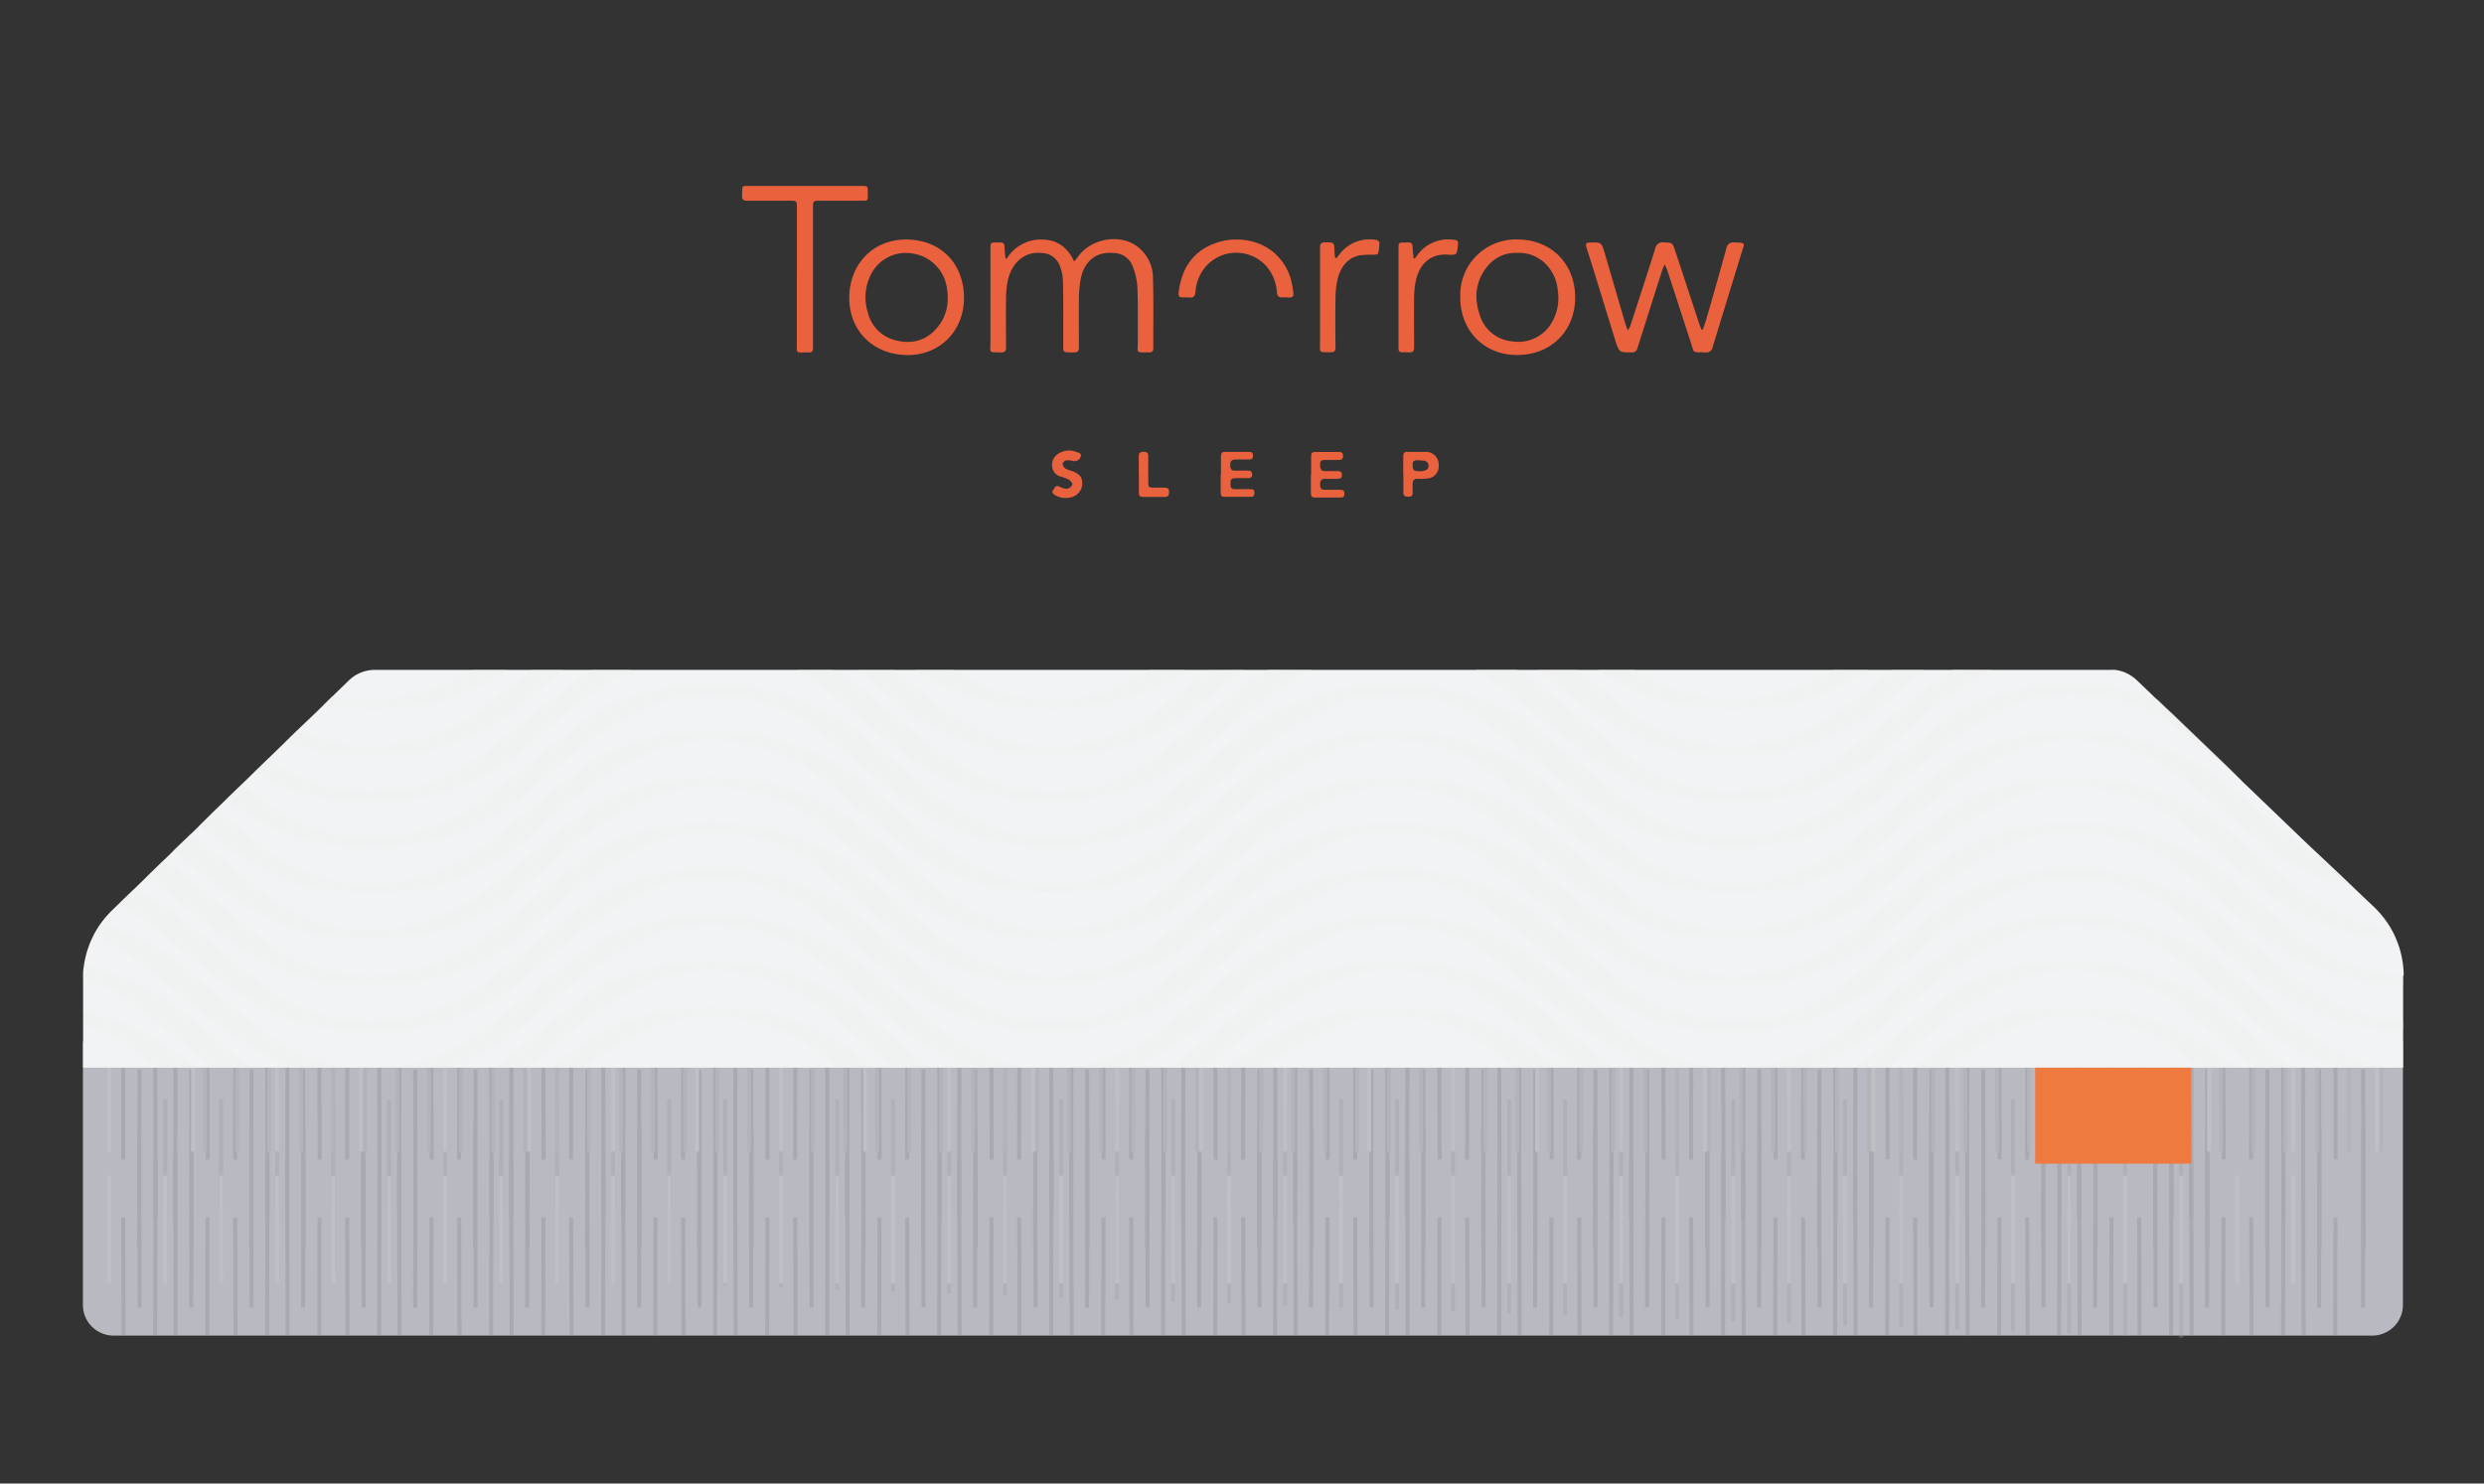 <?xml version="1.0" encoding="UTF-8"?> <svg xmlns="http://www.w3.org/2000/svg" viewBox="0 0 621 371"><rect x="0" y="0" width="621" height="371" fill="#333333" stroke="none"/><title>mattress</title><g id="a4b25dca-6b2a-4dc8-a28c-3d7cac38e7d5" data-name="Mobile Text"><path d="M251.65,64.73a10,10,0,0,1,8.71-4.83c3.83,0,6.5,1.85,8.18,5.5.4-.48.66-.75.87-1.06,3.1-4.55,10.16-6,14.68-2.87a9.88,9.88,0,0,1,4.16,8.21c.17,5.79.05,11.6.08,17.39,0,.77-.29,1.05-1.05,1.05-3.53,0-2.8.26-2.83-2.66,0-4.55.08-9.09-.1-13.63a17.13,17.13,0,0,0-1.22-5.34,5.13,5.13,0,0,0-4.76-3.22c-5-.45-7.57,2.77-8.27,6.9a31.23,31.23,0,0,0-.37,4.74c-.05,4,0,7.9,0,11.85,0,1-.23,1.4-1.3,1.38-2.88-.07-2.61.24-2.62-2.64,0-5.09.05-10.19-.07-15.28a11.38,11.38,0,0,0-.92-4.06,4.86,4.86,0,0,0-4.28-2.88c-5-.54-7.73,3.11-8.57,6.77a22.79,22.79,0,0,0-.46,4.6c-.06,4.06,0,8.12,0,12.19,0,.94-.28,1.31-1.27,1.29-3.2-.07-2.63.22-2.63-2.67,0-7.79,0-15.58,0-23.37,0-1.39.05-1.43,1.43-1.45.25,0,.52,0,.77,0,.94-.11,1.34.25,1.33,1.23a25.72,25.72,0,0,0,.25,2.76Z" fill="#ea613e"></path><path d="M416.19,66.12a14.2,14.2,0,0,0-.63,1.44q-3.12,9.75-6.2,19.51a1.32,1.32,0,0,1-1.45,1.05c-3,0-3.06.09-4-2.71-2-6.48-4-13-6-19.46-.42-1.34-.86-2.66-1.27-4-.32-1-.15-1.27.89-1.29,2.83-.06,2.85-.07,3.64,2.62,1.71,5.8,3.39,11.61,5.09,17.42.16.55.37,1.08.66,1.94a6.61,6.61,0,0,0,.63-1.06c2.1-6.45,4.22-12.9,6.24-19.38a1.88,1.88,0,0,1,2.2-1.58c2.06.09,2.12,0,2.77,2,2.05,6.16,4.06,12.33,6.1,18.5.15.45.35.87.52,1.31l.32,0c.31-.9.65-1.79.91-2.71q2.55-8.82,5-17.67a1.67,1.67,0,0,1,1.95-1.41c2.92.06,2.63,0,1.86,2.5C433,71,430.57,78.9,428.16,86.8a1.58,1.58,0,0,1-1.81,1.32c-3.44-.08-2.71.38-3.7-2.64-1.93-5.89-3.83-11.79-5.76-17.69C416.74,67.32,416.51,66.88,416.19,66.12Z" fill="#ea613e"></path><path d="M365.07,74.25a13.89,13.89,0,0,1,14.3-14.36c8.43,0,14.44,6.1,14.42,14.51s-6.05,14.41-14.62,14.38C371,88.75,365,82.64,365.07,74.25Zm14.28-11a9,9,0,0,0-7.5,3.37c-3,3.67-3.38,7.88-1.88,12.22A9.24,9.24,0,0,0,378,85.35a9.62,9.62,0,0,0,9.44-3.9,12.12,12.12,0,0,0,2-8.84C389,67.45,384.89,63,379.35,63.25Z" fill="#ea613e"></path><path d="M241,74.24c.1,8.28-5.79,14.46-13.85,14.55-8.54.09-14.72-5.77-14.83-14.06-.11-8.48,5.79-14.75,14-14.83C234.89,59.81,240.86,65.62,241,74.24ZM228.21,63.41a9.75,9.75,0,0,0-10.49,5.27,12.46,12.46,0,0,0-.78,9.37,9.4,9.4,0,0,0,6.76,7c3.69,1,7.18.42,9.94-2.39,3.05-3.12,3.82-6.9,3-11.15A10.15,10.15,0,0,0,228.21,63.41Z" fill="#ea613e"></path><path d="M199.22,69.12V51.73c0-1.42-.09-1.53-1.49-1.53-3.62,0-7.24,0-10.86,0-1,0-1.38-.25-1.35-1.3.08-2.72-.28-2.4,2.34-2.4h27.48c1.6,0,1.61,0,1.61,1.57,0,2.43.15,2.11-2.16,2.12-3.21,0-6.43,0-9.64,0-1.88,0-1.89,0-1.9,1.93V86.36c0,.26,0,.52,0,.78,0,.64-.26,1-.92,1a1.61,1.61,0,0,0-.22,0c-3.39-.07-2.88.55-2.9-2.81,0-5.39,0-10.78,0-16.18Z" fill="#ea613e"></path><path d="M353.68,64.65l.63-.82a9.54,9.54,0,0,1,8.89-3.9c1.3.11,1.42.31,1.26,1.61-.28,2.21-.29,2.28-2.49,2.14-4.66-.31-7.19,2.7-8,6.48a21,21,0,0,0-.44,4.27c-.06,4.13,0,8.27,0,12.4,0,1-.28,1.31-1.27,1.29-2.92-.07-2.63.32-2.63-2.59q0-11.62,0-23.25c0-1.62,0-1.62,1.58-1.63.22,0,.44,0,.66,0,.88-.09,1.29.23,1.29,1.17s.16,1.85.24,2.77Z" fill="#ea613e"></path><path d="M321.38,74.35a6.6,6.6,0,0,0-.77,0c-1,.13-1.31-.39-1.39-1.35a11.16,11.16,0,0,0-2.42-6.19,10.11,10.11,0,0,0-16.22,1,10.82,10.82,0,0,0-1.7,5.09c-.07,1.07-.45,1.68-1.64,1.48a5.16,5.16,0,0,0-.88,0c-1.78,0-1.87-.11-1.6-1.94.79-5.32,3.4-9.35,8.48-11.41,6.72-2.73,16.27-.77,19.36,8.37a28.18,28.18,0,0,1,.73,3.68c.18,1-.25,1.45-1.28,1.31A5,5,0,0,0,321.38,74.35Z" fill="#ea613e"></path><path d="M334.13,64.55l.71-.91A9.44,9.44,0,0,1,344.05,60c.31,0,.81.45.81.68a13.33,13.33,0,0,1-.34,2.73c0,.16-.6.27-.93.29a24.36,24.36,0,0,0-3.74.17c-3.1.67-4.68,3-5.42,5.82a21,21,0,0,0-.55,4.82c-.07,4.09-.05,8.19,0,12.29,0,1-.28,1.32-1.26,1.29-3-.06-2.61.32-2.61-2.58,0-7.86,0-15.72,0-23.58,0-1,.34-1.34,1.35-1.32,2.19,0,2.18,0,2.26,2.23,0,.53.1,1.06.16,1.59Z" fill="#ea613e"></path><path d="M305.24,118.56c0-1.48,0-3,0-4.43,0-.79.23-1.15,1.08-1.13,1.95,0,3.91,0,5.86,0,.65,0,1.07.13,1.08.9s-.34,1.06-1.08,1c-1.07,0-2.14,0-3.21,0s-1.43.39-1.41,1.45.39,1.4,1.39,1.35,2.06,0,3.1,0c.73,0,1,.38,1,1s-.38.88-1,.87c-1.07,0-2.14,0-3.21,0s-1.24.47-1.23,1.36.14,1.44,1.19,1.4c1.29,0,2.59,0,3.88,0,.56,0,.93.12.93.78s-.11,1.12-.87,1.13H306c-.71,0-.82-.46-.82-1,0-1.55,0-3.1,0-4.65Z" fill="#ea613e"></path><path d="M327.79,118.57c0-1.52,0-3,0-4.55,0-.74.26-1,1-1,2,0,3.92,0,5.88,0,.72,0,1.08.17,1.09,1s-.45,1-1.13,1c-1.14,0-2.29,0-3.43,0s-1.19.49-1.17,1.31.13,1.49,1.19,1.47,2.07,0,3.1,0c.69,0,1.16.12,1.16.94s-.4,1-1.12,1c-1,0-2.07,0-3.11,0s-1.24.55-1.23,1.41.23,1.36,1.2,1.33c1.29,0,2.58,0,3.88,0,.73,0,1,.31,1,1s-.29.94-.94.94c-2.14,0-4.29,0-6.43,0-.74,0-1-.37-1-1,0-1.55,0-3.1,0-4.65Z" fill="#ea613e"></path><path d="M350.81,118.62c0-1.47,0-3,0-4.43,0-.81.2-1.23,1.12-1.19,1.47.06,2.95,0,4.43,0a3.17,3.17,0,0,1,3.31,3.28,3.07,3.07,0,0,1-3,3.39,11.32,11.32,0,0,1-2.1.07c-1.09-.07-1.47.44-1.41,1.45,0,.52,0,1,0,1.55,0,.72.16,1.48-1.06,1.48s-1.31-.54-1.25-1.44a1.62,1.62,0,0,0,0-.22v-4Zm4.36-3.49c-1.82-.11-2,.05-2,1.24s.26,1.49,1.72,1.46a4.93,4.93,0,0,0,.55,0c.83-.14,1.72-.31,1.69-1.37s-.89-1.3-1.81-1.3Z" fill="#ea613e"></path><path d="M266.23,124.52a4.93,4.93,0,0,1-1.66-.31c-.4-.14-1.93-.84-1.36-1.54.39-.49.58-1.48,1.64-1a4.34,4.34,0,0,0,1.94.56,1.89,1.89,0,0,0,1.31-1.08c.11-.27-.5-1-.94-1.24a11.49,11.49,0,0,0-2-.74,2.79,2.79,0,0,1-2.07-2.22,3.26,3.26,0,0,1,1.35-3.4,5,5,0,0,1,4.85-.46c.5.19,1.15.32.89,1.12a1.67,1.67,0,0,1-1.77,1.11,5.15,5.15,0,0,0-1.81-.2c-.38.06-.94.55-.95.87a1.69,1.69,0,0,0,.72,1.18,6.59,6.59,0,0,0,1.64.64c2,.72,2.73,1.7,2.53,3.58a3.71,3.71,0,0,1-3.48,3.09A5.08,5.08,0,0,1,266.23,124.52Z" fill="#ea613e"></path><path d="M284.69,118.58c0-1.51,0-3,0-4.53,0-.83.37-1.06,1.15-1.07s1.24.17,1.22,1.09c0,2.1,0,4.2,0,6.3,0,1.53.06,1.58,1.54,1.58.84,0,1.69,0,2.54,0s1.16.32,1.13,1.12-.21,1.2-1.08,1.19c-1.84,0-3.68,0-5.53,0-.74,0-.95-.35-.94-1,0-1.55,0-3.1,0-4.65Z" fill="#ea613e"></path></g><g id="bd322897-f1cd-48b9-ba84-af2637351e7a" data-name="Q Screen 3"><path d="M20.73,260.46h580a0,0,0,0,1,0,0v65.87A7.67,7.67,0,0,1,593,334H28.4a7.67,7.67,0,0,1-7.67-7.67V260.46a0,0,0,0,1,0,0Z" fill="#b9b9c1"></path><g opacity="0.33"><rect x="553.56" y="282.23" width="44.54" height="1" transform="translate(291.97 858.01) rotate(-89.89)" fill="#878891"></rect><rect x="557.56" y="304.23" width="44.54" height="1" transform="translate(273.97 883.97) rotate(-89.89)" fill="#878891"></rect><rect x="568.56" y="304.23" width="44.54" height="1" transform="translate(284.94 894.97) rotate(-89.89)" fill="#878891"></rect><rect x="569.08" y="318.73" width="29.54" height="1" transform="translate(263.48 902.45) rotate(-89.89)" fill="#878891"></rect><rect x="570.33" y="260.46" width="1" height="44.54" transform="translate(-0.62 1.26) rotate(-0.13)" fill="#878891"></rect><rect x="566.33" y="282.46" width="1" height="44.54" transform="translate(-0.67 1.25) rotate(-0.13)" fill="#878891"></rect><rect x="562.32" y="304.46" width="1" height="29.54" transform="translate(-0.76 1.34) rotate(-0.14)" fill="#878891"></rect><rect x="525.56" y="282.23" width="44.54" height="1" transform="translate(264.03 830.01) rotate(-89.89)" fill="#878891"></rect><rect x="529.56" y="304.23" width="44.54" height="1" transform="translate(246.02 855.97) rotate(-89.89)" fill="#878891"></rect><rect x="541.08" y="318.73" width="29.54" height="1" transform="translate(235.53 874.45) rotate(-89.89)" fill="#878891"></rect><rect x="542.33" y="260.46" width="1" height="44.54" transform="translate(-0.62 1.19) rotate(-0.13)" fill="#878891"></rect><rect x="538.33" y="282.46" width="1" height="44.54" transform="translate(-0.67 1.19) rotate(-0.13)" fill="#878891"></rect><rect x="534.32" y="304.46" width="1" height="29.54" transform="translate(-0.76 1.27) rotate(-0.14)" fill="#878891"></rect><rect x="497.56" y="282.23" width="44.54" height="1" transform="translate(236.08 802.01) rotate(-89.89)" fill="#878891"></rect><rect x="501.56" y="304.23" width="44.54" height="1" transform="translate(218.08 827.97) rotate(-89.89)" fill="#878891"></rect><rect x="513.08" y="318.73" width="29.54" height="1" transform="translate(207.59 846.45) rotate(-89.89)" fill="#878891"></rect><rect x="514.33" y="260.46" width="1" height="44.54" transform="translate(-0.62 1.13) rotate(-0.13)" fill="#878891"></rect><rect x="510.33" y="282.46" width="1" height="44.54" transform="translate(-0.67 1.12) rotate(-0.13)" fill="#878891"></rect><rect x="506.32" y="304.46" width="1" height="29.54" transform="translate(-0.76 1.2) rotate(-0.14)" fill="#878891"></rect><rect x="469.56" y="282.23" width="44.54" height="1" transform="translate(208.14 774.01) rotate(-89.89)" fill="#878891"></rect><rect x="473.56" y="304.23" width="44.54" height="1" transform="translate(190.13 799.97) rotate(-89.89)" fill="#878891"></rect><rect x="485.08" y="318.73" width="29.54" height="1" transform="translate(179.64 818.45) rotate(-89.89)" fill="#878891"></rect><rect x="486.33" y="260.46" width="1" height="44.54" transform="translate(-0.62 1.07) rotate(-0.13)" fill="#878891"></rect><rect x="482.33" y="282.46" width="1" height="44.54" transform="translate(-0.67 1.06) rotate(-0.13)" fill="#878891"></rect><rect x="478.32" y="304.46" width="1" height="29.54" transform="translate(-0.76 1.14) rotate(-0.14)" fill="#878891"></rect><rect x="441.56" y="282.23" width="44.54" height="1" transform="translate(180.19 746.01) rotate(-89.89)" fill="#878891"></rect><rect x="445.56" y="304.23" width="44.54" height="1" transform="translate(162.19 771.97) rotate(-89.89)" fill="#878891"></rect><rect x="457.08" y="318.73" width="29.54" height="1" transform="translate(151.7 790.45) rotate(-89.89)" fill="#878891"></rect><rect x="458.33" y="260.46" width="1" height="44.54" transform="translate(-0.62 1.01) rotate(-0.13)" fill="#878891"></rect><rect x="454.33" y="282.46" width="1" height="44.54" transform="translate(-0.67 1) rotate(-0.13)" fill="#878891"></rect><rect x="450.32" y="304.46" width="1" height="29.54" transform="translate(-0.76 1.07) rotate(-0.14)" fill="#878891"></rect><rect x="413.56" y="282.23" width="44.54" height="1" transform="translate(152.25 718.01) rotate(-89.89)" fill="#878891"></rect><rect x="417.56" y="304.23" width="44.54" height="1" transform="translate(134.24 743.97) rotate(-89.89)" fill="#878891"></rect><rect x="429.08" y="318.73" width="29.54" height="1" transform="translate(123.75 762.45) rotate(-89.89)" fill="#878891"></rect><rect x="430.33" y="260.46" width="1" height="44.54" transform="translate(-0.62 0.95) rotate(-0.13)" fill="#878891"></rect><rect x="426.33" y="282.46" width="1" height="44.54" transform="translate(-0.67 0.94) rotate(-0.13)" fill="#878891"></rect><rect x="422.32" y="304.46" width="1" height="29.54" transform="translate(-0.76 1) rotate(-0.14)" fill="#878891"></rect><rect x="385.56" y="282.23" width="44.54" height="1" transform="translate(124.3 690.01) rotate(-89.89)" fill="#878891"></rect><rect x="389.56" y="304.23" width="44.54" height="1" transform="translate(106.29 715.97) rotate(-89.89)" fill="#878891"></rect><rect x="401.08" y="318.73" width="29.54" height="1" transform="translate(95.81 734.45) rotate(-89.89)" fill="#878891"></rect><rect x="402.33" y="260.46" width="1" height="44.54" transform="translate(-0.62 0.89) rotate(-0.13)" fill="#878891"></rect><rect x="398.33" y="282.46" width="1" height="44.54" transform="translate(-0.67 0.88) rotate(-0.13)" fill="#878891"></rect><rect x="394.32" y="304.46" width="1" height="29.54" transform="translate(-0.76 0.94) rotate(-0.14)" fill="#878891"></rect><rect x="357.56" y="282.23" width="44.54" height="1" transform="translate(96.36 662.01) rotate(-89.89)" fill="#878891"></rect><rect x="361.56" y="304.23" width="44.54" height="1" transform="translate(78.35 687.97) rotate(-89.89)" fill="#878891"></rect><rect x="373.08" y="318.73" width="29.54" height="1" transform="translate(67.86 706.45) rotate(-89.89)" fill="#878891"></rect><rect x="374.33" y="260.46" width="1" height="44.54" transform="translate(-0.62 0.82) rotate(-0.13)" fill="#878891"></rect><rect x="370.33" y="282.46" width="1" height="44.54" transform="translate(-0.67 0.82) rotate(-0.13)" fill="#878891"></rect><rect x="366.32" y="304.46" width="1" height="29.54" transform="translate(-0.76 0.87) rotate(-0.14)" fill="#878891"></rect><rect x="329.56" y="282.23" width="44.54" height="1" transform="translate(68.41 634.01) rotate(-89.89)" fill="#878891"></rect><rect x="333.56" y="304.23" width="44.54" height="1" transform="translate(50.4 659.97) rotate(-89.89)" fill="#878891"></rect><rect x="345.08" y="318.73" width="29.54" height="1" transform="translate(39.91 678.45) rotate(-89.89)" fill="#878891"></rect><rect x="346.33" y="260.46" width="1" height="44.54" transform="translate(-0.62 0.76) rotate(-0.13)" fill="#878891"></rect><rect x="342.33" y="282.46" width="1" height="44.54" transform="translate(-0.67 0.75) rotate(-0.13)" fill="#878891"></rect><rect x="338.32" y="304.46" width="1" height="29.54" transform="translate(-0.76 0.8) rotate(-0.14)" fill="#878891"></rect><rect x="301.56" y="282.23" width="44.54" height="1" transform="translate(40.47 606.01) rotate(-89.89)" fill="#878891"></rect><rect x="305.56" y="304.23" width="44.54" height="1" transform="translate(22.46 631.97) rotate(-89.89)" fill="#878891"></rect><rect x="317.08" y="318.73" width="29.54" height="1" transform="translate(11.97 650.45) rotate(-89.89)" fill="#878891"></rect><rect x="318.33" y="260.46" width="1" height="44.54" transform="translate(-0.62 0.7) rotate(-0.13)" fill="#878891"></rect><rect x="314.33" y="282.46" width="1" height="44.54" transform="translate(-0.67 0.69) rotate(-0.13)" fill="#878891"></rect><rect x="310.32" y="304.46" width="1" height="29.54" transform="translate(-0.76 0.74) rotate(-0.14)" fill="#878891"></rect><rect x="273.56" y="282.23" width="44.54" height="1" transform="translate(12.52 578.01) rotate(-89.89)" fill="#878891"></rect><rect x="277.56" y="304.23" width="44.54" height="1" transform="translate(-5.49 603.97) rotate(-89.89)" fill="#878891"></rect><rect x="289.08" y="318.73" width="29.54" height="1" transform="translate(-15.98 622.45) rotate(-89.89)" fill="#878891"></rect><rect x="290.33" y="260.46" width="1" height="44.54" transform="translate(-0.62 0.64) rotate(-0.13)" fill="#878891"></rect><rect x="286.33" y="282.46" width="1" height="44.54" transform="translate(-0.67 0.63) rotate(-0.13)" fill="#878891"></rect><rect x="282.32" y="304.46" width="1" height="29.54" transform="translate(-0.76 0.67) rotate(-0.14)" fill="#878891"></rect><rect x="245.56" y="282.23" width="44.54" height="1" transform="translate(-15.42 550.01) rotate(-89.89)" fill="#878891"></rect><rect x="249.56" y="304.23" width="44.54" height="1" transform="translate(-33.43 575.97) rotate(-89.89)" fill="#878891"></rect><rect x="261.08" y="318.73" width="29.54" height="1" transform="translate(-43.92 594.45) rotate(-89.89)" fill="#878891"></rect><rect x="262.33" y="260.46" width="1" height="44.54" transform="translate(-0.62 0.58) rotate(-0.13)" fill="#878891"></rect><rect x="258.33" y="282.46" width="1" height="44.54" transform="translate(-0.67 0.57) rotate(-0.13)" fill="#878891"></rect><rect x="254.32" y="304.46" width="1" height="29.54" transform="translate(-0.76 0.61) rotate(-0.14)" fill="#878891"></rect><rect x="217.56" y="282.23" width="44.54" height="1" transform="translate(-43.37 522.01) rotate(-89.89)" fill="#878891"></rect><rect x="221.56" y="304.23" width="44.54" height="1" transform="translate(-61.38 547.97) rotate(-89.89)" fill="#878891"></rect><rect x="233.08" y="318.73" width="29.54" height="1" transform="translate(-71.87 566.45) rotate(-89.89)" fill="#878891"></rect><rect x="234.33" y="260.46" width="1" height="44.54" transform="translate(-0.62 0.52) rotate(-0.13)" fill="#878891"></rect><rect x="230.33" y="282.46" width="1" height="44.54" transform="translate(-0.67 0.51) rotate(-0.13)" fill="#878891"></rect><rect x="226.32" y="304.46" width="1" height="29.54" transform="translate(-0.76 0.54) rotate(-0.14)" fill="#878891"></rect><rect x="189.56" y="282.23" width="44.54" height="1" transform="translate(-71.31 494.01) rotate(-89.89)" fill="#878891"></rect><rect x="193.56" y="304.23" width="44.54" height="1" transform="translate(-89.32 519.97) rotate(-89.89)" fill="#878891"></rect><rect x="205.08" y="318.73" width="29.54" height="1" transform="translate(-99.81 538.45) rotate(-89.89)" fill="#878891"></rect><rect x="206.33" y="260.46" width="1" height="44.54" transform="translate(-0.62 0.46) rotate(-0.13)" fill="#878891"></rect><rect x="202.33" y="282.46" width="1" height="44.54" transform="translate(-0.67 0.45) rotate(-0.13)" fill="#878891"></rect><rect x="198.32" y="304.46" width="1" height="29.54" transform="translate(-0.76 0.47) rotate(-0.14)" fill="#878891"></rect><rect x="161.56" y="282.23" width="44.54" height="1" transform="translate(-99.26 466.01) rotate(-89.89)" fill="#878891"></rect><rect x="165.56" y="304.23" width="44.54" height="1" transform="translate(-117.27 491.97) rotate(-89.89)" fill="#878891"></rect><rect x="177.08" y="318.73" width="29.54" height="1" transform="translate(-127.76 510.45) rotate(-89.89)" fill="#878891"></rect><rect x="178.33" y="260.46" width="1" height="44.54" transform="translate(-0.62 0.39) rotate(-0.13)" fill="#878891"></rect><rect x="174.33" y="282.46" width="1" height="44.54" transform="translate(-0.67 0.39) rotate(-0.13)" fill="#878891"></rect><rect x="170.32" y="304.46" width="1" height="29.54" transform="translate(-0.76 0.41) rotate(-0.14)" fill="#878891"></rect><rect x="133.56" y="282.23" width="44.54" height="1" transform="translate(-127.21 438.01) rotate(-89.89)" fill="#878891"></rect><rect x="137.56" y="304.23" width="44.54" height="1" transform="translate(-145.21 463.97) rotate(-89.89)" fill="#878891"></rect><rect x="149.08" y="318.73" width="29.54" height="1" transform="translate(-155.7 482.45) rotate(-89.89)" fill="#878891"></rect><rect x="150.33" y="260.46" width="1" height="44.54" transform="translate(-0.62 0.33) rotate(-0.13)" fill="#878891"></rect><rect x="146.33" y="282.46" width="1" height="44.54" transform="translate(-0.67 0.32) rotate(-0.13)" fill="#878891"></rect><rect x="142.32" y="304.46" width="1" height="29.54" transform="translate(-0.76 0.34) rotate(-0.14)" fill="#878891"></rect><rect x="105.56" y="282.23" width="44.54" height="1" transform="translate(-155.15 410.01) rotate(-89.89)" fill="#878891"></rect><rect x="109.56" y="304.23" width="44.54" height="1" transform="translate(-173.16 435.97) rotate(-89.89)" fill="#878891"></rect><rect x="121.08" y="318.73" width="29.54" height="1" transform="translate(-183.65 454.45) rotate(-89.89)" fill="#878891"></rect><rect x="122.33" y="260.46" width="1" height="44.54" transform="translate(-0.62 0.27) rotate(-0.13)" fill="#878891"></rect><rect x="118.33" y="282.46" width="1" height="44.54" transform="translate(-0.67 0.26) rotate(-0.13)" fill="#878891"></rect><rect x="114.32" y="304.46" width="1" height="29.54" transform="translate(-0.76 0.27) rotate(-0.14)" fill="#878891"></rect><rect x="77.56" y="282.23" width="44.54" height="1" transform="translate(-183.1 382.01) rotate(-89.89)" fill="#878891"></rect><rect x="81.56" y="304.23" width="44.54" height="1" transform="translate(-201.1 407.97) rotate(-89.89)" fill="#878891"></rect><rect x="93.08" y="318.73" width="29.54" height="1" transform="translate(-211.59 426.45) rotate(-89.89)" fill="#878891"></rect><rect x="94.33" y="260.46" width="1" height="44.54" transform="translate(-0.62 0.21) rotate(-0.13)" fill="#878891"></rect><rect x="90.33" y="282.46" width="1" height="44.54" transform="translate(-0.67 0.2) rotate(-0.13)" fill="#878891"></rect><rect x="86.32" y="304.46" width="1" height="29.54" transform="translate(-0.76 0.21) rotate(-0.14)" fill="#878891"></rect><rect x="49.56" y="282.23" width="44.54" height="1" transform="translate(-211.04 354.01) rotate(-89.89)" fill="#878891"></rect><rect x="53.56" y="304.23" width="44.54" height="1" transform="translate(-229.05 379.97) rotate(-89.89)" fill="#878891"></rect><rect x="65.08" y="318.73" width="29.54" height="1" transform="translate(-239.54 398.45) rotate(-89.89)" fill="#878891"></rect><rect x="66.33" y="260.46" width="1" height="44.54" transform="translate(-0.62 0.15) rotate(-0.13)" fill="#878891"></rect><rect x="62.33" y="282.46" width="1" height="44.54" transform="translate(-0.67 0.14) rotate(-0.13)" fill="#878891"></rect><rect x="58.32" y="304.46" width="1" height="29.54" transform="translate(-0.76 0.14) rotate(-0.14)" fill="#878891"></rect><rect x="21.56" y="282.23" width="44.54" height="1" transform="translate(-238.99 326.01) rotate(-89.89)" fill="#878891"></rect><rect x="25.56" y="304.23" width="44.54" height="1" transform="translate(-256.99 351.97) rotate(-89.89)" fill="#878891"></rect><rect x="37.08" y="318.73" width="29.54" height="1" transform="translate(-267.48 370.45) rotate(-89.89)" fill="#878891"></rect><rect x="38.33" y="260.46" width="1" height="44.54" transform="translate(-0.62 0.09) rotate(-0.13)" fill="#878891"></rect><rect x="34.33" y="282.46" width="1" height="44.54" transform="translate(-0.67 0.08) rotate(-0.13)" fill="#878891"></rect><rect x="30.32" y="304.46" width="1" height="29.54" transform="translate(-0.76 0.07) rotate(-0.14)" fill="#878891"></rect><rect x="575.33" y="289.46" width="1" height="44.54" transform="translate(-0.68 1.27) rotate(-0.13)" fill="#878891"></rect><rect x="579.33" y="267.46" width="1" height="44.54" transform="translate(-0.64 1.28) rotate(-0.13)" fill="#878891"></rect><rect x="590.33" y="267.46" width="1" height="44.54" transform="translate(-0.64 1.3) rotate(-0.13)" fill="#878891"></rect><rect x="583.35" y="260.46" width="1" height="29.54" transform="translate(-0.65 1.39) rotate(-0.14)" fill="#878891"></rect><rect x="548.57" y="311.23" width="44.54" height="1" transform="translate(257.99 881.96) rotate(-89.89)" fill="#878891"></rect><rect x="544.57" y="289.23" width="44.54" height="1" transform="translate(275.99 856) rotate(-89.89)" fill="#878891"></rect><rect x="548.05" y="274.73" width="29.54" height="1" transform="translate(286.48 837.51) rotate(-89.89)" fill="#878891"></rect><rect x="547.33" y="289.46" width="1" height="44.54" transform="translate(-0.68 1.21) rotate(-0.13)" fill="#878891"></rect><rect x="551.33" y="267.46" width="1" height="44.54" transform="translate(-0.64 1.21) rotate(-0.13)" fill="#878891"></rect><rect x="555.35" y="260.46" width="1" height="29.54" transform="translate(-0.65 1.32) rotate(-0.14)" fill="#878891"></rect><rect x="520.57" y="311.23" width="44.54" height="1" transform="translate(230.04 853.96) rotate(-89.89)" fill="#878891"></rect><rect x="516.57" y="289.23" width="44.54" height="1" transform="translate(248.05 828) rotate(-89.89)" fill="#878891"></rect><rect x="520.05" y="274.73" width="29.54" height="1" transform="translate(258.54 809.51) rotate(-89.89)" fill="#878891"></rect><rect x="519.33" y="289.46" width="1" height="44.54" transform="translate(-0.68 1.14) rotate(-0.13)" fill="#878891"></rect><rect x="523.33" y="267.46" width="1" height="44.54" transform="translate(-0.64 1.15) rotate(-0.13)" fill="#878891"></rect><rect x="527.35" y="260.46" width="1" height="29.54" transform="translate(-0.65 1.25) rotate(-0.14)" fill="#878891"></rect><rect x="492.57" y="311.23" width="44.54" height="1" transform="translate(202.1 825.96) rotate(-89.89)" fill="#878891"></rect><rect x="488.57" y="289.23" width="44.54" height="1" transform="translate(220.1 800) rotate(-89.89)" fill="#878891"></rect><rect x="492.05" y="274.73" width="29.54" height="1" transform="translate(230.59 781.51) rotate(-89.89)" fill="#878891"></rect><rect x="491.33" y="289.46" width="1" height="44.54" transform="translate(-0.68 1.08) rotate(-0.13)" fill="#878891"></rect><rect x="495.33" y="267.46" width="1" height="44.54" transform="translate(-0.64 1.09) rotate(-0.13)" fill="#878891"></rect><rect x="499.35" y="260.46" width="1" height="29.54" transform="translate(-0.65 1.19) rotate(-0.14)" fill="#878891"></rect><rect x="464.57" y="311.23" width="44.54" height="1" transform="translate(174.15 797.96) rotate(-89.89)" fill="#878891"></rect><rect x="460.57" y="289.23" width="44.54" height="1" transform="translate(192.16 772) rotate(-89.89)" fill="#878891"></rect><rect x="464.05" y="274.73" width="29.54" height="1" transform="translate(202.65 753.51) rotate(-89.89)" fill="#878891"></rect><rect x="463.33" y="289.46" width="1" height="44.54" transform="translate(-0.68 1.02) rotate(-0.13)" fill="#878891"></rect><rect x="467.33" y="267.46" width="1" height="44.54" transform="translate(-0.64 1.03) rotate(-0.13)" fill="#878891"></rect><rect x="471.35" y="260.46" width="1" height="29.54" transform="translate(-0.65 1.12) rotate(-0.14)" fill="#878891"></rect><rect x="436.57" y="311.23" width="44.54" height="1" transform="translate(146.21 769.96) rotate(-89.89)" fill="#878891"></rect><rect x="432.57" y="289.23" width="44.54" height="1" transform="translate(164.21 744) rotate(-89.89)" fill="#878891"></rect><rect x="436.05" y="274.73" width="29.54" height="1" transform="translate(174.7 725.51) rotate(-89.89)" fill="#878891"></rect><rect x="435.33" y="289.46" width="1" height="44.54" transform="translate(-0.68 0.96) rotate(-0.13)" fill="#878891"></rect><rect x="439.33" y="267.46" width="1" height="44.54" transform="translate(-0.64 0.97) rotate(-0.13)" fill="#878891"></rect><rect x="443.35" y="260.46" width="1" height="29.54" transform="translate(-0.65 1.05) rotate(-0.14)" fill="#878891"></rect><rect x="408.57" y="311.23" width="44.54" height="1" transform="translate(118.26 741.96) rotate(-89.89)" fill="#878891"></rect><rect x="404.57" y="289.23" width="44.54" height="1" transform="translate(136.27 716) rotate(-89.89)" fill="#878891"></rect><rect x="408.05" y="274.73" width="29.54" height="1" transform="translate(146.76 697.51) rotate(-89.89)" fill="#878891"></rect><rect x="407.33" y="289.46" width="1" height="44.54" transform="translate(-0.68 0.9) rotate(-0.13)" fill="#878891"></rect><rect x="411.33" y="267.46" width="1" height="44.54" transform="translate(-0.64 0.91) rotate(-0.13)" fill="#878891"></rect><rect x="415.35" y="260.46" width="1" height="29.54" transform="translate(-0.65 0.99) rotate(-0.14)" fill="#878891"></rect><rect x="380.57" y="311.23" width="44.54" height="1" transform="translate(90.31 713.96) rotate(-89.89)" fill="#878891"></rect><rect x="376.57" y="289.23" width="44.54" height="1" transform="translate(108.32 688) rotate(-89.89)" fill="#878891"></rect><rect x="380.05" y="274.73" width="29.54" height="1" transform="translate(118.81 669.51) rotate(-89.89)" fill="#878891"></rect><rect x="379.33" y="289.46" width="1" height="44.54" transform="translate(-0.68 0.84) rotate(-0.13)" fill="#878891"></rect><rect x="383.33" y="267.46" width="1" height="44.54" transform="translate(-0.64 0.84) rotate(-0.13)" fill="#878891"></rect><rect x="387.35" y="260.46" width="1" height="29.54" transform="translate(-0.65 0.92) rotate(-0.14)" fill="#878891"></rect><rect x="352.57" y="311.23" width="44.54" height="1" transform="translate(62.37 685.96) rotate(-89.89)" fill="#878891"></rect><rect x="348.57" y="289.23" width="44.54" height="1" transform="translate(80.38 660) rotate(-89.89)" fill="#878891"></rect><rect x="352.05" y="274.73" width="29.54" height="1" transform="translate(90.87 641.51) rotate(-89.89)" fill="#878891"></rect><rect x="351.33" y="289.46" width="1" height="44.54" transform="translate(-0.68 0.77) rotate(-0.13)" fill="#878891"></rect><rect x="355.33" y="267.46" width="1" height="44.54" transform="translate(-0.64 0.78) rotate(-0.13)" fill="#878891"></rect><rect x="359.35" y="260.46" width="1" height="29.54" transform="translate(-0.65 0.85) rotate(-0.14)" fill="#878891"></rect><rect x="324.57" y="311.23" width="44.54" height="1" transform="translate(34.42 657.96) rotate(-89.89)" fill="#878891"></rect><rect x="320.57" y="289.23" width="44.54" height="1" transform="translate(52.43 632) rotate(-89.89)" fill="#878891"></rect><rect x="324.05" y="274.73" width="29.54" height="1" transform="translate(62.92 613.51) rotate(-89.89)" fill="#878891"></rect><rect x="323.33" y="289.46" width="1" height="44.54" transform="translate(-0.68 0.71) rotate(-0.13)" fill="#878891"></rect><rect x="327.33" y="267.46" width="1" height="44.54" transform="translate(-0.64 0.72) rotate(-0.13)" fill="#878891"></rect><rect x="331.35" y="260.46" width="1" height="29.54" transform="translate(-0.65 0.79) rotate(-0.14)" fill="#878891"></rect><rect x="296.57" y="311.23" width="44.54" height="1" transform="translate(6.48 629.96) rotate(-89.89)" fill="#878891"></rect><rect x="292.57" y="289.23" width="44.54" height="1" transform="translate(24.49 604) rotate(-89.89)" fill="#878891"></rect><rect x="296.05" y="274.73" width="29.54" height="1" transform="translate(34.98 585.51) rotate(-89.89)" fill="#878891"></rect><rect x="295.33" y="289.46" width="1" height="44.54" transform="translate(-0.68 0.65) rotate(-0.13)" fill="#878891"></rect><rect x="299.33" y="267.46" width="1" height="44.54" transform="translate(-0.64 0.66) rotate(-0.13)" fill="#878891"></rect><rect x="303.35" y="260.46" width="1" height="29.54" transform="translate(-0.65 0.72) rotate(-0.14)" fill="#878891"></rect><rect x="268.57" y="311.23" width="44.54" height="1" transform="translate(-21.47 601.96) rotate(-89.89)" fill="#878891"></rect><rect x="264.57" y="289.23" width="44.54" height="1" transform="translate(-3.46 576) rotate(-89.89)" fill="#878891"></rect><rect x="268.05" y="274.73" width="29.54" height="1" transform="translate(7.03 557.51) rotate(-89.89)" fill="#878891"></rect><rect x="267.33" y="289.46" width="1" height="44.54" transform="translate(-0.68 0.59) rotate(-0.13)" fill="#878891"></rect><rect x="271.33" y="267.46" width="1" height="44.54" transform="translate(-0.64 0.6) rotate(-0.13)" fill="#878891"></rect><rect x="275.35" y="260.46" width="1" height="29.54" transform="translate(-0.65 0.66) rotate(-0.14)" fill="#878891"></rect><rect x="240.57" y="311.23" width="44.54" height="1" transform="translate(-49.41 573.96) rotate(-89.89)" fill="#878891"></rect><rect x="236.57" y="289.23" width="44.54" height="1" transform="translate(-31.4 548) rotate(-89.89)" fill="#878891"></rect><rect x="240.05" y="274.73" width="29.54" height="1" transform="translate(-20.92 529.51) rotate(-89.89)" fill="#878891"></rect><rect x="239.33" y="289.46" width="1" height="44.54" transform="translate(-0.68 0.53) rotate(-0.13)" fill="#878891"></rect><rect x="243.33" y="267.46" width="1" height="44.54" transform="translate(-0.64 0.54) rotate(-0.13)" fill="#878891"></rect><rect x="247.35" y="260.46" width="1" height="29.54" transform="translate(-0.65 0.59) rotate(-0.14)" fill="#878891"></rect><rect x="212.57" y="311.23" width="44.54" height="1" transform="translate(-77.36 545.96) rotate(-89.89)" fill="#878891"></rect><rect x="208.57" y="289.23" width="44.54" height="1" transform="translate(-59.35 520) rotate(-89.89)" fill="#878891"></rect><rect x="212.05" y="274.73" width="29.54" height="1" transform="translate(-48.86 501.51) rotate(-89.89)" fill="#878891"></rect><rect x="211.33" y="289.46" width="1" height="44.54" transform="translate(-0.68 0.47) rotate(-0.13)" fill="#878891"></rect><rect x="215.33" y="267.46" width="1" height="44.54" transform="translate(-0.64 0.48) rotate(-0.13)" fill="#878891"></rect><rect x="219.35" y="260.46" width="1" height="29.54" transform="translate(-0.65 0.52) rotate(-0.14)" fill="#878891"></rect><rect x="184.57" y="311.23" width="44.54" height="1" transform="translate(-105.3 517.96) rotate(-89.89)" fill="#878891"></rect><rect x="180.57" y="289.23" width="44.54" height="1" transform="translate(-87.3 492) rotate(-89.89)" fill="#878891"></rect><rect x="184.05" y="274.73" width="29.54" height="1" transform="translate(-76.81 473.51) rotate(-89.89)" fill="#878891"></rect><rect x="183.33" y="289.46" width="1" height="44.54" transform="translate(-0.68 0.4) rotate(-0.13)" fill="#878891"></rect><rect x="187.33" y="267.46" width="1" height="44.54" transform="translate(-0.64 0.41) rotate(-0.13)" fill="#878891"></rect><rect x="191.35" y="260.46" width="1" height="29.54" transform="translate(-0.65 0.46) rotate(-0.14)" fill="#878891"></rect><rect x="156.57" y="311.23" width="44.54" height="1" transform="translate(-133.25 489.96) rotate(-89.89)" fill="#878891"></rect><rect x="152.57" y="289.23" width="44.54" height="1" transform="translate(-115.24 464) rotate(-89.89)" fill="#878891"></rect><rect x="156.05" y="274.73" width="29.54" height="1" transform="translate(-104.75 445.51) rotate(-89.89)" fill="#878891"></rect><rect x="155.33" y="289.46" width="1" height="44.54" transform="translate(-0.68 0.34) rotate(-0.13)" fill="#878891"></rect><rect x="159.33" y="267.46" width="1" height="44.54" transform="translate(-0.64 0.35) rotate(-0.13)" fill="#878891"></rect><rect x="163.35" y="260.46" width="1" height="29.54" transform="translate(-0.65 0.39) rotate(-0.14)" fill="#878891"></rect><rect x="128.57" y="311.23" width="44.54" height="1" transform="translate(-161.19 461.96) rotate(-89.89)" fill="#878891"></rect><rect x="124.57" y="289.23" width="44.54" height="1" transform="translate(-143.19 436) rotate(-89.89)" fill="#878891"></rect><rect x="128.05" y="274.73" width="29.54" height="1" transform="translate(-132.7 417.51) rotate(-89.89)" fill="#878891"></rect><rect x="127.33" y="289.46" width="1" height="44.54" transform="translate(-0.68 0.28) rotate(-0.13)" fill="#878891"></rect><rect x="131.33" y="267.46" width="1" height="44.54" transform="translate(-0.64 0.29) rotate(-0.13)" fill="#878891"></rect><rect x="135.35" y="260.46" width="1" height="29.54" transform="translate(-0.65 0.32) rotate(-0.14)" fill="#878891"></rect><rect x="100.57" y="311.23" width="44.54" height="1" transform="translate(-189.14 433.96) rotate(-89.89)" fill="#878891"></rect><rect x="96.57" y="289.23" width="44.54" height="1" transform="translate(-171.13 408) rotate(-89.89)" fill="#878891"></rect><rect x="100.05" y="274.73" width="29.54" height="1" transform="translate(-160.64 389.51) rotate(-89.89)" fill="#878891"></rect><rect x="99.33" y="289.46" width="1" height="44.54" transform="translate(-0.69 0.22) rotate(-0.13)" fill="#878891"></rect><rect x="103.33" y="267.46" width="1" height="44.54" transform="translate(-0.64 0.23) rotate(-0.13)" fill="#878891"></rect><rect x="107.35" y="260.46" width="1" height="29.54" transform="translate(-0.65 0.26) rotate(-0.14)" fill="#878891"></rect><rect x="72.57" y="311.23" width="44.54" height="1" transform="translate(-217.08 405.96) rotate(-89.89)" fill="#878891"></rect><rect x="68.57" y="289.23" width="44.54" height="1" transform="translate(-199.08 380) rotate(-89.89)" fill="#878891"></rect><rect x="72.05" y="274.73" width="29.54" height="1" transform="translate(-188.59 361.51) rotate(-89.89)" fill="#878891"></rect><rect x="71.33" y="289.46" width="1" height="44.54" transform="translate(-0.69 0.16) rotate(-0.13)" fill="#878891"></rect><rect x="75.33" y="267.46" width="1" height="44.54" transform="translate(-0.64 0.17) rotate(-0.13)" fill="#878891"></rect><rect x="79.35" y="260.46" width="1" height="29.54" transform="translate(-0.65 0.19) rotate(-0.14)" fill="#878891"></rect><rect x="44.57" y="311.23" width="44.54" height="1" transform="translate(-245.03 377.96) rotate(-89.89)" fill="#878891"></rect><rect x="40.57" y="289.23" width="44.54" height="1" transform="translate(-227.02 352) rotate(-89.89)" fill="#878891"></rect><rect x="44.05" y="274.73" width="29.54" height="1" transform="translate(-216.53 333.51) rotate(-89.89)" fill="#878891"></rect><rect x="43.33" y="289.46" width="1" height="44.54" transform="translate(-0.69 0.1) rotate(-0.13)" fill="#878891"></rect><rect x="47.33" y="267.46" width="1" height="44.54" transform="translate(-0.64 0.11) rotate(-0.13)" fill="#878891"></rect><rect x="51.35" y="260.46" width="1" height="29.54" transform="translate(-0.65 0.12) rotate(-0.14)" fill="#878891"></rect><rect x="16.57" y="311.23" width="44.54" height="1" transform="translate(-272.97 349.96) rotate(-89.89)" fill="#878891"></rect><rect x="12.57" y="289.23" width="44.54" height="1" transform="translate(-254.97 324) rotate(-89.89)" fill="#878891"></rect><rect x="16.05" y="274.73" width="29.54" height="1" transform="translate(-244.48 305.51) rotate(-89.89)" fill="#878891"></rect><rect x="40.78" y="289.5" width="1" height="27" fill="#9d9ea3"></rect><rect x="54.78" y="290" width="1" height="27" fill="#9d9ea3"></rect><rect x="68.78" y="290.5" width="1" height="27" fill="#9d9ea3"></rect><rect x="82.78" y="291" width="1" height="27" fill="#9d9ea3"></rect><rect x="96.78" y="291.5" width="1" height="27" fill="#9d9ea3"></rect><rect x="110.78" y="292" width="1" height="27" fill="#9d9ea3"></rect><rect x="124.78" y="292.5" width="1" height="27" fill="#9d9ea3"></rect><rect x="138.78" y="293" width="1" height="27" fill="#9d9ea3"></rect><rect x="152.78" y="293.5" width="1" height="27" fill="#9d9ea3"></rect><rect x="166.78" y="294" width="1" height="27" fill="#9d9ea3"></rect><rect x="180.78" y="294.5" width="1" height="27" fill="#9d9ea3"></rect><rect x="194.78" y="295" width="1" height="27" fill="#9d9ea3"></rect><rect x="208.78" y="295.5" width="1" height="27" fill="#9d9ea3"></rect><rect x="222.78" y="296" width="1" height="27" fill="#9d9ea3"></rect><rect x="236.78" y="296.5" width="1" height="27" fill="#9d9ea3"></rect><rect x="250.78" y="297" width="1" height="27" fill="#9d9ea3"></rect><rect x="264.78" y="297.5" width="1" height="27" fill="#9d9ea3"></rect><rect x="278.78" y="298" width="1" height="27" fill="#9d9ea3"></rect><rect x="292.78" y="298.5" width="1" height="27" fill="#9d9ea3"></rect><rect x="306.78" y="299" width="1" height="27" fill="#9d9ea3"></rect><rect x="320.78" y="299.5" width="1" height="27" fill="#9d9ea3"></rect><rect x="334.78" y="300" width="1" height="27" fill="#9d9ea3"></rect><rect x="348.78" y="300.5" width="1" height="27" fill="#9d9ea3"></rect><rect x="362.78" y="301" width="1" height="27" fill="#9d9ea3"></rect><rect x="376.78" y="301.5" width="1" height="27" fill="#9d9ea3"></rect><rect x="390.78" y="302" width="1" height="27" fill="#9d9ea3"></rect><rect x="404.78" y="302.5" width="1" height="27" fill="#9d9ea3"></rect><rect x="418.78" y="303" width="1" height="27" fill="#9d9ea3"></rect><rect x="432.78" y="303.5" width="1" height="27" fill="#9d9ea3"></rect><rect x="446.78" y="304" width="1" height="27" fill="#9d9ea3"></rect><rect x="460.78" y="304.5" width="1" height="27" fill="#9d9ea3"></rect><rect x="474.78" y="305" width="1" height="27" fill="#9d9ea3"></rect><rect x="488.78" y="305.5" width="1" height="27" fill="#9d9ea3"></rect><rect x="502.78" y="306" width="1" height="27" fill="#9d9ea3"></rect><rect x="516.78" y="306.5" width="1" height="27" fill="#9d9ea3"></rect><rect x="530.78" y="307" width="1" height="27" fill="#9d9ea3"></rect><rect x="544.78" y="307.5" width="1" height="27" fill="#9d9ea3"></rect><rect x="544.78" y="275" width="1" height="27" fill="#9d9ea3"></rect><rect x="530.78" y="275" width="1" height="27" fill="#9d9ea3"></rect><rect x="516.78" y="275" width="1" height="27" fill="#9d9ea3"></rect><rect x="502.78" y="275" width="1" height="27" fill="#9d9ea3"></rect><rect x="488.78" y="275" width="1" height="27" fill="#9d9ea3"></rect><rect x="474.78" y="275" width="1" height="27" fill="#9d9ea3"></rect><rect x="460.78" y="275" width="1" height="27" fill="#9d9ea3"></rect><rect x="446.78" y="275" width="1" height="27" fill="#9d9ea3"></rect><rect x="432.78" y="275" width="1" height="27" fill="#9d9ea3"></rect><rect x="418.78" y="275" width="1" height="27" fill="#9d9ea3"></rect><rect x="404.78" y="275" width="1" height="27" fill="#9d9ea3"></rect><rect x="390.78" y="275" width="1" height="27" fill="#9d9ea3"></rect><rect x="376.78" y="275" width="1" height="27" fill="#9d9ea3"></rect><rect x="362.78" y="275" width="1" height="27" fill="#9d9ea3"></rect><rect x="348.78" y="275" width="1" height="27" fill="#9d9ea3"></rect><rect x="334.78" y="275" width="1" height="27" fill="#9d9ea3"></rect><rect x="320.78" y="275" width="1" height="27" fill="#9d9ea3"></rect><rect x="306.78" y="275" width="1" height="27" fill="#9d9ea3"></rect><rect x="292.78" y="275" width="1" height="27" fill="#9d9ea3"></rect><rect x="278.78" y="275" width="1" height="27" fill="#9d9ea3"></rect><rect x="264.78" y="275" width="1" height="27" fill="#9d9ea3"></rect><rect x="250.78" y="275" width="1" height="27" fill="#9d9ea3"></rect><rect x="236.78" y="275" width="1" height="27" fill="#9d9ea3"></rect><rect x="222.78" y="275" width="1" height="27" fill="#9d9ea3"></rect><rect x="208.78" y="275" width="1" height="27" fill="#9d9ea3"></rect><rect x="194.78" y="275" width="1" height="27" fill="#9d9ea3"></rect><rect x="180.78" y="275" width="1" height="27" fill="#9d9ea3"></rect><rect x="166.78" y="275" width="1" height="27" fill="#9d9ea3"></rect><rect x="152.78" y="275" width="1" height="27" fill="#9d9ea3"></rect><rect x="138.78" y="275" width="1" height="27" fill="#9d9ea3"></rect><rect x="124.78" y="275" width="1" height="27" fill="#9d9ea3"></rect><rect x="110.78" y="275" width="1" height="27" fill="#9d9ea3"></rect><rect x="96.78" y="275" width="1" height="27" fill="#9d9ea3"></rect><rect x="82.78" y="275" width="1" height="27" fill="#9d9ea3"></rect><rect x="68.78" y="275" width="1" height="27" fill="#9d9ea3"></rect><rect x="54.78" y="275" width="1" height="27" fill="#9d9ea3"></rect><rect x="40.78" y="275" width="1" height="27" fill="#9d9ea3"></rect><rect x="50.78" y="261" width="1" height="27" fill="#a8aaad"></rect><rect x="58.78" y="261" width="1" height="27" fill="#a8aaad"></rect><rect x="66.78" y="261" width="1" height="27" fill="#a8aaad"></rect><rect x="74.78" y="261" width="1" height="27" fill="#a8aaad"></rect><rect x="82.78" y="261" width="1" height="27" fill="#a8aaad"></rect><rect x="90.78" y="261" width="1" height="27" fill="#a8aaad"></rect><rect x="98.78" y="261" width="1" height="27" fill="#a8aaad"></rect><rect x="106.78" y="261" width="1" height="27" fill="#a8aaad"></rect><rect x="114.78" y="261" width="1" height="27" fill="#a8aaad"></rect><rect x="122.78" y="261" width="1" height="27" fill="#a8aaad"></rect><rect x="130.78" y="261" width="1" height="27" fill="#a8aaad"></rect><rect x="138.78" y="261" width="1" height="27" fill="#a8aaad"></rect><rect x="146.78" y="261" width="1" height="27" fill="#a8aaad"></rect><rect x="154.78" y="261" width="1" height="27" fill="#a8aaad"></rect><rect x="162.78" y="261" width="1" height="27" fill="#a8aaad"></rect><rect x="170.78" y="261" width="1" height="27" fill="#a8aaad"></rect><rect x="178.78" y="261" width="1" height="27" fill="#a8aaad"></rect><rect x="186.78" y="261" width="1" height="27" fill="#a8aaad"></rect><rect x="194.78" y="261" width="1" height="27" fill="#a8aaad"></rect><rect x="202.78" y="261" width="1" height="27" fill="#a8aaad"></rect><rect x="210.78" y="261" width="1" height="27" fill="#a8aaad"></rect><rect x="218.78" y="261" width="1" height="27" fill="#a8aaad"></rect><rect x="226.78" y="261" width="1" height="27" fill="#a8aaad"></rect><rect x="234.78" y="261" width="1" height="27" fill="#a8aaad"></rect><rect x="242.78" y="261" width="1" height="27" fill="#a8aaad"></rect><rect x="250.78" y="261" width="1" height="27" fill="#a8aaad"></rect><rect x="258.78" y="261" width="1" height="27" fill="#a8aaad"></rect><rect x="266.78" y="261" width="1" height="27" fill="#a8aaad"></rect><rect x="274.78" y="261" width="1" height="27" fill="#a8aaad"></rect><rect x="282.78" y="261" width="1" height="27" fill="#a8aaad"></rect><rect x="290.78" y="261" width="1" height="27" fill="#a8aaad"></rect><rect x="298.78" y="261" width="1" height="27" fill="#a8aaad"></rect><rect x="306.78" y="261" width="1" height="27" fill="#a8aaad"></rect><rect x="314.78" y="261" width="1" height="27" fill="#a8aaad"></rect><rect x="322.78" y="261" width="1" height="27" fill="#a8aaad"></rect><rect x="330.78" y="261" width="1" height="27" fill="#a8aaad"></rect><rect x="338.78" y="261" width="1" height="27" fill="#a8aaad"></rect><rect x="346.78" y="261" width="1" height="27" fill="#a8aaad"></rect><rect x="354.78" y="261" width="1" height="27" fill="#a8aaad"></rect><rect x="362.78" y="261" width="1" height="27" fill="#a8aaad"></rect><rect x="370.78" y="261" width="1" height="27" fill="#a8aaad"></rect><rect x="378.78" y="261" width="1" height="27" fill="#a8aaad"></rect><rect x="386.78" y="261" width="1" height="27" fill="#a8aaad"></rect><rect x="394.78" y="261" width="1" height="27" fill="#a8aaad"></rect><rect x="402.78" y="261" width="1" height="27" fill="#a8aaad"></rect><rect x="410.78" y="261" width="1" height="27" fill="#a8aaad"></rect><rect x="418.78" y="261" width="1" height="27" fill="#a8aaad"></rect><rect x="426.78" y="261" width="1" height="27" fill="#a8aaad"></rect><rect x="434.78" y="261" width="1" height="27" fill="#a8aaad"></rect><rect x="442.78" y="261" width="1" height="27" fill="#a8aaad"></rect><rect x="450.78" y="261" width="1" height="27" fill="#a8aaad"></rect><rect x="458.78" y="261" width="1" height="27" fill="#a8aaad"></rect><rect x="466.78" y="261" width="1" height="27" fill="#a8aaad"></rect><rect x="474.78" y="261" width="1" height="27" fill="#a8aaad"></rect><rect x="482.78" y="261" width="1" height="27" fill="#a8aaad"></rect><rect x="490.78" y="261" width="1" height="27" fill="#a8aaad"></rect><rect x="498.78" y="261" width="1" height="27" fill="#a8aaad"></rect><rect x="506.78" y="261" width="1" height="27" fill="#a8aaad"></rect><rect x="514.78" y="261" width="1" height="27" fill="#a8aaad"></rect><rect x="522.78" y="261" width="1" height="27" fill="#a8aaad"></rect><rect x="530.78" y="261" width="1" height="27" fill="#a8aaad"></rect><rect x="538.78" y="261" width="1" height="27" fill="#a8aaad"></rect><rect x="546.78" y="261" width="1" height="27" fill="#a8aaad"></rect><rect x="554.78" y="261" width="1" height="27" fill="#a8aaad"></rect><rect x="562.78" y="261" width="1" height="27" fill="#a8aaad"></rect><rect x="570.78" y="261" width="1" height="27" fill="#a8aaad"></rect><rect x="578.78" y="261" width="1" height="27" fill="#a8aaad"></rect><rect x="586.78" y="261" width="1" height="27" fill="#a8aaad"></rect><rect x="594.78" y="261" width="1" height="27" fill="#a8aaad"></rect><rect x="572.78" y="294" width="1" height="27" fill="#cacbcc"></rect><rect x="558.78" y="294" width="1" height="27" fill="#cacbcc"></rect><rect x="544.78" y="294" width="1" height="27" fill="#cacbcc"></rect><rect x="530.78" y="294" width="1" height="27" fill="#cacbcc"></rect><rect x="516.78" y="294" width="1" height="27" fill="#cacbcc"></rect><rect x="502.78" y="294" width="1" height="27" fill="#cacbcc"></rect><rect x="488.78" y="294" width="1" height="27" fill="#cacbcc"></rect><rect x="474.78" y="294" width="1" height="27" fill="#cacbcc"></rect><rect x="460.78" y="294" width="1" height="27" fill="#cacbcc"></rect><rect x="446.78" y="294" width="1" height="27" fill="#cacbcc"></rect><rect x="432.78" y="294" width="1" height="27" fill="#cacbcc"></rect><rect x="418.78" y="294" width="1" height="27" fill="#cacbcc"></rect><rect x="404.78" y="294" width="1" height="27" fill="#cacbcc"></rect><rect x="390.78" y="294" width="1" height="27" fill="#cacbcc"></rect><rect x="376.78" y="294" width="1" height="27" fill="#cacbcc"></rect><rect x="362.78" y="294" width="1" height="27" fill="#cacbcc"></rect><rect x="348.78" y="294" width="1" height="27" fill="#cacbcc"></rect><rect x="334.78" y="294" width="1" height="27" fill="#cacbcc"></rect><rect x="320.78" y="294" width="1" height="27" fill="#cacbcc"></rect><rect x="306.78" y="294" width="1" height="27" fill="#cacbcc"></rect><rect x="292.78" y="294" width="1" height="27" fill="#cacbcc"></rect><rect x="278.78" y="294" width="1" height="27" fill="#cacbcc"></rect><rect x="264.78" y="294" width="1" height="27" fill="#cacbcc"></rect><rect x="250.78" y="294" width="1" height="27" fill="#cacbcc"></rect><rect x="236.78" y="294" width="1" height="27" fill="#cacbcc"></rect><rect x="222.78" y="294" width="1" height="27" fill="#cacbcc"></rect><rect x="208.78" y="294" width="1" height="27" fill="#cacbcc"></rect><rect x="194.78" y="294" width="1" height="27" fill="#cacbcc"></rect><rect x="180.78" y="294" width="1" height="27" fill="#cacbcc"></rect><rect x="166.78" y="294" width="1" height="27" fill="#cacbcc"></rect><rect x="152.78" y="294" width="1" height="27" fill="#cacbcc"></rect><rect x="138.78" y="294" width="1" height="27" fill="#cacbcc"></rect><rect x="124.78" y="294" width="1" height="27" fill="#cacbcc"></rect><rect x="110.78" y="294" width="1" height="27" fill="#cacbcc"></rect><rect x="96.78" y="294" width="1" height="27" fill="#cacbcc"></rect><rect x="82.78" y="294" width="1" height="27" fill="#cacbcc"></rect><rect x="68.78" y="294" width="1" height="27" fill="#cacbcc"></rect><rect x="54.78" y="294" width="1" height="27" fill="#cacbcc"></rect><rect x="40.78" y="294" width="1" height="27" fill="#cacbcc"></rect><rect x="26.78" y="294" width="1" height="27" fill="#cacbcc"></rect><rect x="26.78" y="261" width="1" height="27" fill="#cacbcc"></rect><rect x="47.78" y="261" width="1" height="27" fill="#cacbcc"></rect><rect x="68.78" y="261" width="1" height="27" fill="#cacbcc"></rect><rect x="89.78" y="261" width="1" height="27" fill="#cacbcc"></rect><rect x="110.78" y="261" width="1" height="27" fill="#cacbcc"></rect><rect x="131.78" y="261" width="1" height="27" fill="#cacbcc"></rect><rect x="152.78" y="261" width="1" height="27" fill="#cacbcc"></rect><rect x="173.78" y="261" width="1" height="27" fill="#cacbcc"></rect><rect x="194.78" y="261" width="1" height="27" fill="#cacbcc"></rect><rect x="215.78" y="261" width="1" height="27" fill="#cacbcc"></rect><rect x="236.78" y="261" width="1" height="27" fill="#cacbcc"></rect><rect x="257.78" y="261" width="1" height="27" fill="#cacbcc"></rect><rect x="278.78" y="261" width="1" height="27" fill="#cacbcc"></rect><rect x="299.78" y="261" width="1" height="27" fill="#cacbcc"></rect><rect x="320.78" y="261" width="1" height="27" fill="#cacbcc"></rect><rect x="341.78" y="261" width="1" height="27" fill="#cacbcc"></rect><rect x="362.78" y="261" width="1" height="27" fill="#cacbcc"></rect><rect x="383.78" y="261" width="1" height="27" fill="#cacbcc"></rect><rect x="404.78" y="261" width="1" height="27" fill="#cacbcc"></rect><rect x="425.78" y="261" width="1" height="27" fill="#cacbcc"></rect><rect x="446.78" y="261" width="1" height="27" fill="#cacbcc"></rect><rect x="467.78" y="261" width="1" height="27" fill="#cacbcc"></rect><rect x="488.78" y="261" width="1" height="27" fill="#cacbcc"></rect><rect x="509.78" y="261" width="1" height="27" fill="#cacbcc"></rect><rect x="530.78" y="261" width="1" height="27" fill="#cacbcc"></rect><rect x="551.78" y="261" width="1" height="27" fill="#cacbcc"></rect><rect x="572.78" y="261" width="1" height="27" fill="#cacbcc"></rect><rect x="593.78" y="261" width="1" height="27" fill="#cacbcc"></rect></g><path d="M600.78,244.14V267h-580V244.64c0-.41,0-.82,0-1.22,0-.57.08-1.14.16-1.7s.14-1,.24-1.44A23.47,23.47,0,0,1,23.34,234c.17-.34.35-.68.54-1,.37-.66.77-1.29,1.2-1.91l.41-.57a23.22,23.22,0,0,1,2-2.34c.17-.19.35-.37.54-.55l1.41-1.37.66-.64.92-.89,2-1.91.38-.37,1.88-1.83,1.49-1.45,1.56-1.52h0l2.63-2.55,0,0,2.24-2.18.6-.59,3-2.87.83-.81,1.74-1.69.35-.34L54,202.37l2.31-2.24,4.13-4,3.07-3,.09-.08,2.57-2.49.81-.79,2.14-2.08,2.19-2.13.31-.3,0,0,2.66-2.6L77.06,180l2-1.91,1.69-1.64.07-.07,1.89-1.84.33-.33h0l1.92-1.87,2.13-2.07.08-.07a9.28,9.28,0,0,1,6.42-2.68H527.86a6.06,6.06,0,0,1,.85,0,8.76,8.76,0,0,1,3,.86,10.29,10.29,0,0,1,2.62,1.84l4.79,4.6.26.25,2,1.91,2,1.87,1.12,1.08,1.95,1.87,2.25,2.16,2.33,2.23h0l3.71,3.57h0l3,2.89h0l3,2.93,0,0,2.18,2.08,4.07,3.91,8.62,8.28,1.62,1.55L580,214l1,.93,2.11,2,2,1.87h0l2.87,2.76,3,2.87,2,1.88.6.57c.17.17.35.34.5.51a20.65,20.65,0,0,1,1.76,2,21.86,21.86,0,0,1,1.71,2.48l.25.44a19.13,19.13,0,0,1,1.09,2.17s0,0,0,0a23.27,23.27,0,0,1,1.72,5.79,21.85,21.85,0,0,1,.31,3.53A2.26,2.26,0,0,1,600.78,244.14Z" fill="#f2f3f4"></path><rect x="508.78" y="267" width="39" height="24" fill="#ef7a3f"></rect><g opacity="0.38"><path d="M46.39,265.18,48.64,267H39c-2.61-2.1-5.27-4.19-8-6.27-2.14-1.61-6-3.15-10-4.56l-.08,0v-2.95a50.26,50.26,0,0,1,5.58,1.3A51.25,51.25,0,0,1,46.39,265.18Z" fill="#edeeef"></path><path d="M212.63,262.29c2.18,1.56,4.21,3.13,6.17,4.71h-9.49c-2.43-2-4.91-4-7.49-5.93-2.18-1.67-6.07-3.25-10.16-4.72-8.39-3-20.65-3-27.88.18A89.24,89.24,0,0,0,147,266.17c-.38.28-.75.55-1.11.83h-7.79c3.43-2.7,6.93-5.38,10.59-8.05,2.25-1.64,6.61-3.2,11.24-4.56,10.33-3,25.69-3.19,35.46,0C202.75,256.72,208.73,259.49,212.63,262.29Z" fill="#edeeef"></path><path d="M387.05,265.23l2.2,1.77H379c-3.65-2.72-7.27-5.45-11.06-8.17-2-.92-4.31-1.81-6.75-2.66a39.44,39.44,0,0,0-8.39-1.77c-6.7-.67-13.8-.06-18.21,1.94a103.25,103.25,0,0,0-17.85,10.24l-.57.42h-9.45l1.35-1.08c5.08-4,9.93-8.05,21.35-11.42a52.19,52.19,0,0,1,6.13-1.38,74.85,74.85,0,0,1,22-.45,58,58,0,0,1,8,1.53l.9.23C377.69,257.57,382.28,261.42,387.05,265.23Z" fill="#edeeef"></path><path d="M559.13,267h-9.48c-2.43-2-4.91-4-7.49-5.93-2.18-1.67-6.08-3.25-10.16-4.72-8.4-3-20.65-3-27.88.18a88.93,88.93,0,0,0-16.83,9.64c-.38.28-.75.55-1.11.83h-7.79c3.43-2.7,6.93-5.38,10.59-8.05,2.25-1.64,6.61-3.2,11.24-4.56,10.32-3,25.69-3.19,35.46,0,7.41,2.38,13.38,5.15,17.29,8C555.14,263.85,557.18,265.42,559.13,267Z" fill="#edeeef"></path><path d="M46.39,253.68c5.52,4.43,10.81,8.89,16.39,13.32H53.41c-7.76-5.9-14.65-11.87-22.5-17.78-2.14-1.61-6-3.14-10-4.55l-.08,0c0-.41,0-.82,0-1.22,0-.57.08-1.14.16-1.7A49.43,49.43,0,0,1,26.36,243,51.25,51.25,0,0,1,46.39,253.68Z" fill="#edeeef"></path><path d="M212.63,250.79c7.44,5.34,13.22,10.81,20,16.21h-9.21c-7.32-5.8-14-11.65-21.57-17.44-2.18-1.66-6.07-3.25-10.16-4.72-8.39-3-20.65-3-27.88.18A89.24,89.24,0,0,0,147,254.66c-5.53,4.08-10,8.22-15,12.34h-8.38l1.35-1.07c7.79-6.17,15.3-12.36,23.71-18.49,2.25-1.63,6.61-3.19,11.24-4.56,10.33-3,25.69-3.18,35.46,0C202.75,245.22,208.73,248,212.63,250.79Z" fill="#edeeef"></path><path d="M387.05,253.73c5.54,4.42,10.83,8.85,16.38,13.27h-9.68c-3.8-2.89-7.4-5.8-11-8.72C377.8,254.63,373,251,368,247.33a67.48,67.48,0,0,0-6.75-2.66,38.25,38.25,0,0,0-8.39-1.77c-6.7-.68-13.8-.07-18.21,1.94a102.61,102.61,0,0,0-17.85,10.23C311.29,259,306.62,263,301.62,267H292.7c5.24-4.18,10.08-8.4,15.38-12.58,5.08-4,9.93-8.06,21.35-11.42a52.19,52.19,0,0,1,6.13-1.38,74.51,74.51,0,0,1,22-.45,56.55,56.55,0,0,1,8,1.52c.3.08.61.15.9.24C377.69,246.07,382.28,249.92,387.05,253.73Z" fill="#edeeef"></path><path d="M572.94,267h-9.22c-7.31-5.8-14-11.65-21.56-17.44-2.18-1.66-6.08-3.25-10.16-4.72-8.4-3-20.65-3-27.88.18a88.93,88.93,0,0,0-16.83,9.64c-5.53,4.08-10,8.22-15,12.34h-8.38l1.35-1.07c7.79-6.17,15.3-12.36,23.71-18.49,2.25-1.63,6.61-3.19,11.24-4.56,10.32-3,25.69-3.18,35.46,0,7.41,2.39,13.38,5.16,17.29,8C560.41,256.13,566.19,261.6,572.94,267Z" fill="#edeeef"></path><path d="M79.27,265.13A34.88,34.88,0,0,0,88.21,267H74.1a30,30,0,0,1-5.45-2.09,98.65,98.65,0,0,1-14.08-8.53c-8.24-6.2-15.42-12.47-23.66-18.66A33,33,0,0,0,23.34,234c.17-.34.35-.68.54-1,.37-.66.77-1.29,1.2-1.91l1.28.36a51.25,51.25,0,0,1,20,10.69c7.43,6,14.45,12,22.31,17.92C71,261.86,75,263.55,79.27,265.13Z" fill="#edeeef"></path><path d="M248.57,264.73a34.64,34.64,0,0,0,9.85,2.27H245a52.38,52.38,0,0,1-20.85-10.86c-7.64-6-14.52-12.08-22.37-18.08-2.18-1.67-6.07-3.25-10.16-4.72-8.39-3-20.65-3-27.88.18A89.24,89.24,0,0,0,147,243.16c-7.14,5.26-12.59,10.65-19.46,15.94-2.72,2.08-6.94,4.08-11.16,6a35.66,35.66,0,0,1-5.07,1.86H97a39.8,39.8,0,0,0,9-1.76c9.82-3.27,14.21-7.06,19-10.82,7.79-6.17,15.3-12.36,23.71-18.48,2.25-1.64,6.61-3.2,11.24-4.56,10.33-3,25.69-3.19,35.46,0,7.41,2.38,13.39,5.15,17.29,7.95,8.45,6.07,14.75,12.3,22.76,18.4A61.53,61.53,0,0,0,248.57,264.73Z" fill="#edeeef"></path><path d="M419.43,264.87a77,77,0,0,0,9.4,2.13h-14.4a30,30,0,0,1-5.45-2.09,99.78,99.78,0,0,1-14.08-8.53c-4.23-3.19-8.19-6.4-12.16-9.61-4.94-3.64-9.72-7.31-14.79-11-2-.92-4.31-1.81-6.75-2.66a38.85,38.85,0,0,0-8.39-1.76c-6.7-.68-13.8-.07-18.21,1.93a103.25,103.25,0,0,0-17.85,10.24c-8.54,6.17-15.14,12.49-24.1,18.62-2.52,1.73-7.27,3.4-12.74,4.81H267c2.33-.25,4.35-.56,6.13-.92a30.18,30.18,0,0,0,4.19-1.3,72.66,72.66,0,0,0,8.48-4l.13-.09c8.08-5.87,14.66-11.84,22.15-17.76,5.08-4,9.93-8,21.35-11.42a54.29,54.29,0,0,1,6.13-1.38,74.85,74.85,0,0,1,22-.45,58,58,0,0,1,8,1.53l.9.23c11.16,3.14,15.75,7,20.52,10.81,7.48,6,14.52,12,22.34,17.91C411.59,261.81,415.25,263.42,419.43,264.87Z" fill="#edeeef"></path><path d="M598.76,267H585.38a52.44,52.44,0,0,1-20.86-10.86c-7.63-6-14.51-12.08-22.36-18.08-2.18-1.67-6.08-3.25-10.16-4.72-8.4-3-20.65-3-27.88.18a88.93,88.93,0,0,0-16.83,9.64c-7.14,5.26-12.59,10.65-19.47,15.94-2.71,2.08-6.93,4.08-11.15,6A35.66,35.66,0,0,1,451.6,267H437.21a39.7,39.7,0,0,0,9.1-1.76c9.82-3.27,14.21-7.06,19-10.82,7.79-6.17,15.3-12.36,23.71-18.48,2.25-1.64,6.61-3.2,11.24-4.56,10.32-3,25.69-3.19,35.46,0,7.41,2.38,13.38,5.15,17.29,7.95,8.44,6.07,14.75,12.3,22.76,18.4a61.53,61.53,0,0,0,13.18,7.05A34.64,34.64,0,0,0,598.76,267Z" fill="#edeeef"></path><path d="M600.78,255.64v2a65.33,65.33,0,0,1-15.19-2.08c-11.26-3.2-16.18-7.07-21.07-10.93-7.63-6-14.51-12.08-22.36-18.08-2.18-1.66-6.08-3.25-10.16-4.72-8.4-3-20.65-3-27.88.18a88.93,88.93,0,0,0-16.83,9.64c-7.14,5.27-12.59,10.66-19.47,15.94-2.71,2.09-6.93,4.08-11.15,6-4.88,2.26-12.34,4.08-23.78,4-11.7,0-19.36-1.93-23.91-4.26a98.85,98.85,0,0,1-14.08-8.54c-4.23-3.19-8.19-6.39-12.16-9.6-4.94-3.65-9.72-7.31-14.79-11a70,70,0,0,0-6.75-2.66,38.25,38.25,0,0,0-8.39-1.77c-6.7-.68-13.8-.07-18.21,1.94a103.26,103.26,0,0,0-17.85,10.23c-8.54,6.17-15.14,12.49-24.1,18.63-3.11,2.12-9.61,4.18-16.67,5.75l-.36.06A23,23,0,0,1,273,257c-1.86.28-3.82.47-5.83.59-1.37.12-2.8.25-4.23.42v-.31a68.49,68.49,0,0,1-17.66-2.12c-11.26-3.2-16.17-7.07-21.06-10.93-7.64-6-14.52-12.08-22.37-18.08-2.18-1.66-6.07-3.25-10.16-4.72-8.39-3-20.65-3-27.88.18A89.24,89.24,0,0,0,147,231.65c-7.14,5.27-12.59,10.66-19.46,15.94-2.72,2.09-6.94,4.08-11.16,6-4.88,2.26-12.33,4.08-23.77,4-11.71,0-19.36-1.93-23.91-4.26a97.73,97.73,0,0,1-14.08-8.54c-8.24-6.19-15.42-12.46-23.66-18.66a9,9,0,0,0-.82-.56l.92-.89,2-1.91.38-.37a50.9,50.9,0,0,1,13,8.19c7.43,6,14.45,12,22.31,17.92,2.34,1.76,6.34,3.45,10.57,5,7.29,2.72,18.83,2.73,26.7.11,9.82-3.26,14.21-7,19-10.81,7.79-6.17,15.3-12.36,23.71-18.49,2.25-1.63,6.61-3.19,11.24-4.56,10.33-3,25.69-3.18,35.46-.05,7.41,2.39,13.39,5.16,17.29,8,8.45,6.06,14.75,12.29,22.76,18.39a60.66,60.66,0,0,0,13.18,7.05c4.75,2,11.1,2.77,17.2,2.41a68.78,68.78,0,0,0,7.36-1.06,30.18,30.18,0,0,0,4.19-1.3,74.36,74.36,0,0,0,8.48-4l.13-.1c8.08-5.86,14.66-11.84,22.15-17.75,5.08-4,9.93-8.06,21.35-11.42a52.19,52.19,0,0,1,6.13-1.38,74.51,74.51,0,0,1,22-.45,56.52,56.52,0,0,1,8,1.53l.9.23c11.16,3.14,15.75,7,20.52,10.8,7.48,6,14.52,12,22.34,17.92,2.2,1.66,5.86,3.28,10,4.73a80.38,80.38,0,0,0,9.5,2.14,45.93,45.93,0,0,0,17.38-1.78c9.82-3.26,14.21-7,19-10.81,7.79-6.17,15.3-12.36,23.71-18.49,2.25-1.63,6.61-3.19,11.24-4.56,10.32-3,25.69-3.18,35.46-.05,7.41,2.39,13.38,5.16,17.29,8,8.44,6.06,14.75,12.29,22.76,18.39a60.66,60.66,0,0,0,13.18,7.05A36.79,36.79,0,0,0,600.78,255.64Z" fill="#edeeef"></path><path d="M600.78,244.14v2a64.77,64.77,0,0,1-15.19-2.09,52.55,52.55,0,0,1-21.07-10.92c-7.63-6-14.51-12.08-22.36-18.08-2.18-1.66-6.08-3.25-10.16-4.72-8.4-3-20.65-3-27.88.18a88.93,88.93,0,0,0-16.83,9.64c-7.14,5.26-12.59,10.65-19.47,15.94-2.71,2.08-6.93,4.08-11.15,6-4.88,2.26-12.34,4.08-23.78,4-11.7,0-19.36-1.93-23.91-4.27a98.85,98.85,0,0,1-14.08-8.53c-4.23-3.19-8.19-6.4-12.16-9.6-4.94-3.65-9.72-7.31-14.79-11a69.91,69.91,0,0,0-6.75-2.67,38.85,38.85,0,0,0-8.39-1.76c-6.7-.68-13.8-.07-18.21,1.93a103.25,103.25,0,0,0-17.85,10.24c-8.54,6.17-15.14,12.49-24.1,18.62-3.11,2.13-9.61,4.18-16.67,5.75l-.36.07a23.22,23.22,0,0,1-2.65.47c-1.86.29-3.82.48-5.83.59-1.37.13-2.8.26-4.23.42v-.3a68,68,0,0,1-17.66-2.13,52.49,52.49,0,0,1-21.06-10.92c-7.64-6-14.52-12.08-22.37-18.08-2.18-1.66-6.07-3.25-10.16-4.72-8.39-3-20.65-3-27.88.18A89.24,89.24,0,0,0,147,220.15c-7.14,5.26-12.59,10.65-19.46,15.94-2.72,2.08-6.94,4.08-11.16,6-4.88,2.26-12.33,4.08-23.77,4-11.71,0-19.36-1.93-23.91-4.27a97.74,97.74,0,0,1-14.08-8.53c-6.25-4.7-11.89-9.45-17.85-14.17l1.56-1.52h0l2.63-2.55,0,0c2,1.34,3.73,2.71,5.43,4.09,7.43,6,14.45,12,22.31,17.91,2.34,1.77,6.34,3.46,10.57,5,7.29,2.72,18.83,2.73,26.7.11,9.82-3.26,14.21-7.06,19-10.82,7.79-6.17,15.3-12.36,23.71-18.48,2.25-1.64,6.61-3.2,11.24-4.56,10.33-3,25.69-3.19,35.46-.05,7.41,2.38,13.39,5.15,17.29,8,8.45,6.06,14.75,12.29,22.76,18.39a61.09,61.09,0,0,0,13.18,7.05c4.75,2,11.1,2.76,17.2,2.41a74.29,74.29,0,0,0,7.36-1.06,30.18,30.18,0,0,0,4.19-1.3,72.66,72.66,0,0,0,8.48-4l.13-.09c8.08-5.86,14.66-11.84,22.15-17.75,5.08-4,9.93-8.06,21.35-11.43a54.29,54.29,0,0,1,6.13-1.38,74.85,74.85,0,0,1,22-.45,58,58,0,0,1,8,1.53l.9.23c11.16,3.14,15.75,7,20.52,10.81,7.48,6,14.52,12,22.34,17.91,2.2,1.67,5.86,3.28,10,4.74a80.38,80.38,0,0,0,9.5,2.14,46.34,46.34,0,0,0,17.38-1.78c9.82-3.26,14.21-7.06,19-10.82,7.79-6.17,15.3-12.36,23.71-18.48,2.25-1.64,6.61-3.2,11.24-4.56,10.32-3,25.69-3.19,35.46-.05,7.41,2.38,13.38,5.15,17.29,8,8.44,6.06,14.75,12.29,22.76,18.39a61.09,61.09,0,0,0,13.18,7.05A36.79,36.79,0,0,0,600.78,244.14Z" fill="#edeeef"></path><path d="M598.73,234.54a62.14,62.14,0,0,1-13.14-2c-11.26-3.2-16.18-7.07-21.07-10.93-7.63-6-14.51-12.08-22.36-18.08-2.18-1.66-6.08-3.24-10.16-4.72-8.4-3-20.65-3-27.88.18a88.92,88.92,0,0,0-16.83,9.65c-7.14,5.26-12.59,10.65-19.47,15.93-2.71,2.09-6.93,4.09-11.15,6-4.88,2.26-12.34,4.08-23.78,4-11.7,0-19.36-1.94-23.91-4.27a98.85,98.85,0,0,1-14.08-8.54c-4.23-3.18-8.19-6.39-12.16-9.6C377.8,208.61,373,205,368,201.31c-2-.92-4.31-1.81-6.75-2.66a38.84,38.84,0,0,0-8.39-1.77c-6.7-.67-13.8-.07-18.21,1.94a103.26,103.26,0,0,0-17.85,10.23c-8.54,6.17-15.14,12.49-24.1,18.63-3.11,2.13-9.61,4.18-16.67,5.75l-.36.06A23,23,0,0,1,273,234c-1.86.28-3.82.47-5.83.59-1.37.12-2.8.26-4.23.42v-.31a68.49,68.49,0,0,1-17.66-2.12c-11.26-3.2-16.17-7.07-21.06-10.93-7.64-6-14.52-12.08-22.37-18.08-2.18-1.66-6.07-3.24-10.16-4.72-8.39-3-20.65-3-27.88.18A89.24,89.24,0,0,0,147,208.65c-7.14,5.26-12.59,10.65-19.46,15.93-2.72,2.09-6.94,4.09-11.16,6-4.88,2.26-12.33,4.08-23.77,4-11.71,0-19.36-1.94-23.91-4.27a97.73,97.73,0,0,1-14.08-8.54c-4-3-7.66-6-11.37-9l.6-.59,3-2.87.83-.81c7,5.65,13.68,11.33,21.11,17,2.34,1.77,6.34,3.45,10.57,5,7.29,2.72,18.83,2.73,26.7.12,9.82-3.27,14.21-7.06,19-10.82,7.79-6.17,15.3-12.36,23.71-18.48,2.25-1.64,6.61-3.2,11.24-4.57,10.33-3,25.69-3.18,35.46,0,7.41,2.38,13.39,5.15,17.29,8,8.45,6.07,14.75,12.29,22.76,18.39a60.66,60.66,0,0,0,13.18,7.05c4.75,2,11.1,2.77,17.2,2.41a71.67,71.67,0,0,0,7.36-1.05,31.6,31.6,0,0,0,4.19-1.31,74.36,74.36,0,0,0,8.48-4l.13-.09c8.08-5.87,14.66-11.85,22.15-17.76,5.08-4,9.93-8.06,21.35-11.42a52.19,52.19,0,0,1,6.13-1.38,74.85,74.85,0,0,1,22-.45,56.52,56.52,0,0,1,8,1.53l.9.23c11.16,3.14,15.75,7,20.52,10.8,7.48,6,14.52,12,22.34,17.92,2.2,1.66,5.86,3.28,10,4.73a76.58,76.58,0,0,0,9.5,2.14,46.13,46.13,0,0,0,17.38-1.77c9.82-3.27,14.21-7.06,19-10.82,7.79-6.17,15.3-12.36,23.71-18.48,2.25-1.64,6.61-3.2,11.24-4.57,10.32-3,25.69-3.18,35.46,0,7.41,2.38,13.38,5.15,17.29,8,8.44,6.07,14.75,12.29,22.76,18.39a60.66,60.66,0,0,0,13.18,7.05,34.14,34.14,0,0,0,8.73,2.16A19.13,19.13,0,0,1,598.73,234.54Z" fill="#edeeef"></path><path d="M587.88,221.62c-.8-.18-1.56-.37-2.29-.58a52.55,52.55,0,0,1-21.07-10.92C556.89,204.1,550,198,542.16,192c-2.18-1.66-6.08-3.25-10.16-4.72-8.4-3-20.65-3-27.88.18a88.93,88.93,0,0,0-16.83,9.64c-7.14,5.27-12.59,10.65-19.47,15.94-2.71,2.08-6.93,4.08-11.15,6-4.88,2.26-12.34,4.08-23.78,4-11.7,0-19.36-1.93-23.91-4.27a98.85,98.85,0,0,1-14.08-8.53c-4.23-3.19-8.19-6.4-12.16-9.6-4.94-3.65-9.72-7.31-14.79-10.95a67.48,67.48,0,0,0-6.75-2.66,38.25,38.25,0,0,0-8.39-1.77c-6.7-.68-13.8-.07-18.21,1.94a102.61,102.61,0,0,0-17.85,10.23c-8.54,6.17-15.14,12.49-24.1,18.62-3.11,2.13-9.61,4.18-16.67,5.76-.12,0-.25,0-.36.06a23.22,23.22,0,0,1-2.65.47c-1.86.29-3.82.48-5.83.59-1.37.13-2.8.26-4.23.42v-.3A68,68,0,0,1,245.25,221a52.49,52.49,0,0,1-21.06-10.92c-7.64-6-14.52-12.08-22.37-18.08-2.18-1.66-6.07-3.25-10.16-4.72-8.39-3-20.65-3-27.88.18A89.24,89.24,0,0,0,147,197.14c-7.14,5.27-12.59,10.65-19.46,15.94-2.72,2.08-6.94,4.08-11.16,6-4.88,2.26-12.33,4.08-23.77,4-11.71,0-19.36-1.93-23.91-4.27a97.74,97.74,0,0,1-14.08-8.53c-1.67-1.25-3.29-2.51-4.89-3.76L54,202.37c4.77,3.91,9.54,7.82,14.68,11.7,2.34,1.77,6.34,3.46,10.57,5,7.29,2.72,18.83,2.73,26.7.11,9.82-3.26,14.21-7.06,19-10.82,7.79-6.16,15.3-12.36,23.71-18.48,2.25-1.64,6.61-3.2,11.24-4.56,10.33-3,25.69-3.18,35.46-.05,7.41,2.38,13.39,5.15,17.29,8,8.45,6.06,14.75,12.29,22.76,18.39a61.09,61.09,0,0,0,13.18,7.05c4.75,2,11.1,2.76,17.2,2.41a74.29,74.29,0,0,0,7.36-1.06,30.18,30.18,0,0,0,4.19-1.3,72.66,72.66,0,0,0,8.48-4l.13-.09c8.08-5.86,14.66-11.84,22.15-17.75,5.08-4,9.93-8.06,21.35-11.43a52.22,52.22,0,0,1,6.13-1.37,74.18,74.18,0,0,1,22-.45,56.55,56.55,0,0,1,8,1.52l.9.23c11.16,3.14,15.75,7,20.52,10.81,7.48,6,14.52,12,22.34,17.91,2.2,1.67,5.86,3.28,10,4.74a80.38,80.38,0,0,0,9.5,2.14,46.13,46.13,0,0,0,17.38-1.78c9.82-3.26,14.21-7.06,19-10.82,7.79-6.16,15.3-12.36,23.71-18.48,2.25-1.64,6.61-3.2,11.24-4.56,10.32-3,25.69-3.18,35.46-.05,7.41,2.38,13.38,5.15,17.29,8,8.44,6.06,14.75,12.29,22.76,18.39a42,42,0,0,0,5.2,3.3l2.11,2,2,1.87h0Z" fill="#edeeef"></path><path d="M560.77,195.61c-6.19-5-12.06-10.08-18.61-15.07-2.18-1.67-6.08-3.25-10.16-4.73-8.4-3-20.65-3-27.88.19a88.93,88.93,0,0,0-16.83,9.64c-7.14,5.26-12.59,10.65-19.47,15.93-2.71,2.09-6.93,4.09-11.15,6-4.88,2.26-12.34,4.08-23.78,4-11.7,0-19.36-1.94-23.91-4.27a98.85,98.85,0,0,1-14.08-8.54c-4.23-3.18-8.19-6.39-12.16-9.6C377.8,185.6,373,181.94,368,178.3c-2-.92-4.31-1.81-6.75-2.66a39.44,39.44,0,0,0-8.39-1.77c-6.7-.67-13.8-.06-18.21,1.94a103.25,103.25,0,0,0-17.85,10.24c-8.54,6.17-15.14,12.48-24.1,18.62-3.11,2.13-9.61,4.18-16.67,5.75l-.36.06A23,23,0,0,1,273,211c-1.86.28-3.82.47-5.83.59-1.37.12-2.8.26-4.23.42v-.31a68.49,68.49,0,0,1-17.66-2.12,52.36,52.36,0,0,1-21.06-10.93c-7.64-6-14.52-12.08-22.37-18.07-2.18-1.67-6.07-3.25-10.16-4.73-8.39-3-20.65-3-27.88.19A89.24,89.24,0,0,0,147,185.64c-7.14,5.26-12.59,10.65-19.46,15.93-2.72,2.09-6.94,4.09-11.16,6-4.88,2.26-12.33,4.08-23.77,4-11.71,0-19.36-1.94-23.91-4.27a104.24,104.24,0,0,1-12.32-7.26l4.13-4c2.68,2.15,5.4,4.31,8.24,6.45,2.34,1.77,6.34,3.46,10.57,5,7.29,2.72,18.83,2.73,26.7.12,9.82-3.27,14.21-7.06,19-10.82,7.79-6.17,15.3-12.36,23.71-18.48,2.25-1.64,6.61-3.2,11.24-4.56,10.33-3.05,25.69-3.19,35.46-.05,7.41,2.38,13.39,5.15,17.29,7.95,8.45,6.07,14.75,12.29,22.76,18.39a60.66,60.66,0,0,0,13.18,7c4.75,2,11.1,2.77,17.2,2.41a71.67,71.67,0,0,0,7.36-1.05,31.6,31.6,0,0,0,4.19-1.3,76.06,76.06,0,0,0,8.48-4l.13-.09c8.08-5.87,14.66-11.85,22.15-17.76,5.08-4,9.93-8,21.35-11.42a52.19,52.19,0,0,1,6.13-1.38,74.85,74.85,0,0,1,22-.45,58,58,0,0,1,8,1.53l.9.23c11.16,3.14,15.75,7,20.52,10.8,7.48,6,14.52,12,22.34,17.92,2.2,1.66,5.86,3.28,10,4.73a78.27,78.27,0,0,0,9.5,2.15,46.34,46.34,0,0,0,17.38-1.78c9.82-3.27,14.21-7.06,19-10.82,7.79-6.17,15.3-12.36,23.71-18.48,2.25-1.64,6.61-3.2,11.24-4.56,10.32-3.05,25.69-3.19,35.46-.05,1.29.41,2.53.84,3.73,1.28l2,1.91,2,1.87,1.12,1.08,1.95,1.87,2.25,2.16,2.33,2.23h0l3.71,3.57h0l3,2.89h0Z" fill="#edeeef"></path><path d="M147.85,167.49h9.73A85,85,0,0,0,147,174.13c-7.14,5.27-12.59,10.65-19.46,15.94-2.72,2.08-6.94,4.08-11.16,6-4.88,2.26-12.33,4.08-23.77,4-11.71,0-19.36-1.93-23.91-4.26q-2.67-1.37-5.12-2.77l.09-.08,2.57-2.49.81-.79c.56.45,1.13.88,1.7,1.31,2.34,1.76,6.34,3.45,10.57,5,7.29,2.72,18.83,2.73,26.7.11,9.82-3.26,14.21-7.06,19-10.82C132.47,179.42,139.75,173.43,147.85,167.49Z" fill="#edeeef"></path><path d="M328.12,167.49a97.58,97.58,0,0,0-11.37,7c-8.54,6.17-15.14,12.49-24.1,18.62-3.11,2.13-9.61,4.19-16.67,5.76l-.36.06a21.2,21.2,0,0,1-2.65.47c-1.86.29-3.82.48-5.83.59-1.37.13-2.8.26-4.23.42v-.3A68,68,0,0,1,245.25,198a52.49,52.49,0,0,1-21.06-10.92c-7.64-6-14.52-12.08-22.37-18.08a17.25,17.25,0,0,0-2.52-1.54h8.77a39.43,39.43,0,0,1,4.56,2.77c8.45,6.06,14.75,12.29,22.76,18.39a61.09,61.09,0,0,0,13.18,7c4.75,2,11.1,2.76,17.2,2.41a68.78,68.78,0,0,0,7.36-1.06,30.18,30.18,0,0,0,4.19-1.3,74.36,74.36,0,0,0,8.48-4l.13-.1c8.08-5.86,14.66-11.84,22.15-17.75a67.47,67.47,0,0,1,9.08-6.4Z" fill="#edeeef"></path><path d="M497.92,167.49a85,85,0,0,0-10.63,6.64c-7.14,5.27-12.59,10.65-19.47,15.94-2.71,2.08-6.93,4.08-11.15,6-4.88,2.26-12.34,4.08-23.78,4-11.7,0-19.36-1.93-23.91-4.26a99.78,99.78,0,0,1-14.08-8.54c-4.23-3.19-8.19-6.39-12.16-9.6-4.63-3.42-9.12-6.85-13.84-10.26h10.2a63.08,63.08,0,0,1,7.95,5.71c7.48,6,14.52,12,22.34,17.91,2.2,1.67,5.86,3.28,10,4.74a80.38,80.38,0,0,0,9.5,2.14,46.13,46.13,0,0,0,17.38-1.78c9.82-3.26,14.21-7.06,19-10.82,7.54-6,14.82-12,22.92-17.9Z" fill="#edeeef"></path><path d="M133,167.49h7.82c-4.44,3.69-8.52,7.41-13.29,11.07-2.72,2.09-6.94,4.09-11.16,6-4.88,2.26-12.33,4.08-23.77,4.05-9.66,0-16.56-1.33-21.23-3.1l.31-.3,0,0,2.66-2.6c1.54.68,3.22,1.34,4.93,2,7.29,2.71,18.83,2.73,26.7.11,9.82-3.27,14.21-7.06,19-10.82Z" fill="#edeeef"></path><path d="M310.89,167.49c-6,4.74-11.43,9.51-18.24,14.17-3.11,2.13-9.61,4.18-16.67,5.75l-.36.07A25.66,25.66,0,0,1,273,188c-1.86.29-3.82.48-5.83.59-1.37.12-2.8.26-4.23.42v-.3a68.46,68.46,0,0,1-17.66-2.13,52.36,52.36,0,0,1-21.06-10.93c-3.43-2.69-6.7-5.4-10-8.11h9.45c3.81,3.23,7.53,6.46,11.73,9.65a60.66,60.66,0,0,0,13.18,7.05c4.75,2,11.1,2.77,17.2,2.41a71.67,71.67,0,0,0,7.36-1,31.6,31.6,0,0,0,4.19-1.3,74.32,74.32,0,0,0,8.48-4l.13-.09c5.76-4.19,10.76-8.42,15.87-12.65Z" fill="#edeeef"></path><path d="M481.12,167.49c-4.44,3.69-8.53,7.41-13.3,11.07-2.71,2.09-6.93,4.09-11.15,6-4.88,2.26-12.34,4.08-23.78,4.05-11.7,0-19.36-1.94-23.91-4.27a99.78,99.78,0,0,1-14.08-8.53c-3.68-2.78-7.16-5.57-10.61-8.36h9.92c5,4,9.89,8.09,15.18,12.12,2.2,1.67,5.86,3.28,10,4.73a78.27,78.27,0,0,0,9.5,2.15,46.34,46.34,0,0,0,17.38-1.78c9.82-3.27,14.21-7.06,19-10.82l8-6.4Z" fill="#edeeef"></path><path d="M118.11,167.49h8.79a70.25,70.25,0,0,1-10.57,5.61c-4.88,2.26-12.33,4.08-23.77,4a84.53,84.53,0,0,1-11.77-.79l1.89-1.84.33-.33h0a47,47,0,0,0,23-1A50.33,50.33,0,0,0,118.11,167.49Z" fill="#edeeef"></path><path d="M296.38,167.49q-1.8,1.33-3.73,2.66c-3.11,2.13-9.61,4.19-16.67,5.76l-.36.06a21.2,21.2,0,0,1-2.65.47c-1.86.29-3.82.48-5.83.59-1.37.13-2.8.26-4.23.43v-.31A68,68,0,0,1,245.25,175a51.94,51.94,0,0,1-16.57-7.53h9.41a74.12,74.12,0,0,0,10.48,5.2c4.75,2,11.1,2.76,17.2,2.41a68.78,68.78,0,0,0,7.36-1.06,30.18,30.18,0,0,0,4.19-1.3,74.36,74.36,0,0,0,8.48-4l.13-.1,1.55-1.14Z" fill="#edeeef"></path><path d="M467.23,167.49a69.62,69.62,0,0,1-10.56,5.61c-4.88,2.26-12.34,4.08-23.78,4-11.7,0-19.36-1.93-23.91-4.26-3.44-1.76-6.64-3.56-9.51-5.39h9.13l.79.61c2.2,1.67,5.86,3.29,10,4.74a80.38,80.38,0,0,0,9.5,2.14,46.13,46.13,0,0,0,17.38-1.78,50.33,50.33,0,0,0,12.14-5.71Z" fill="#edeeef"></path></g></g></svg> 